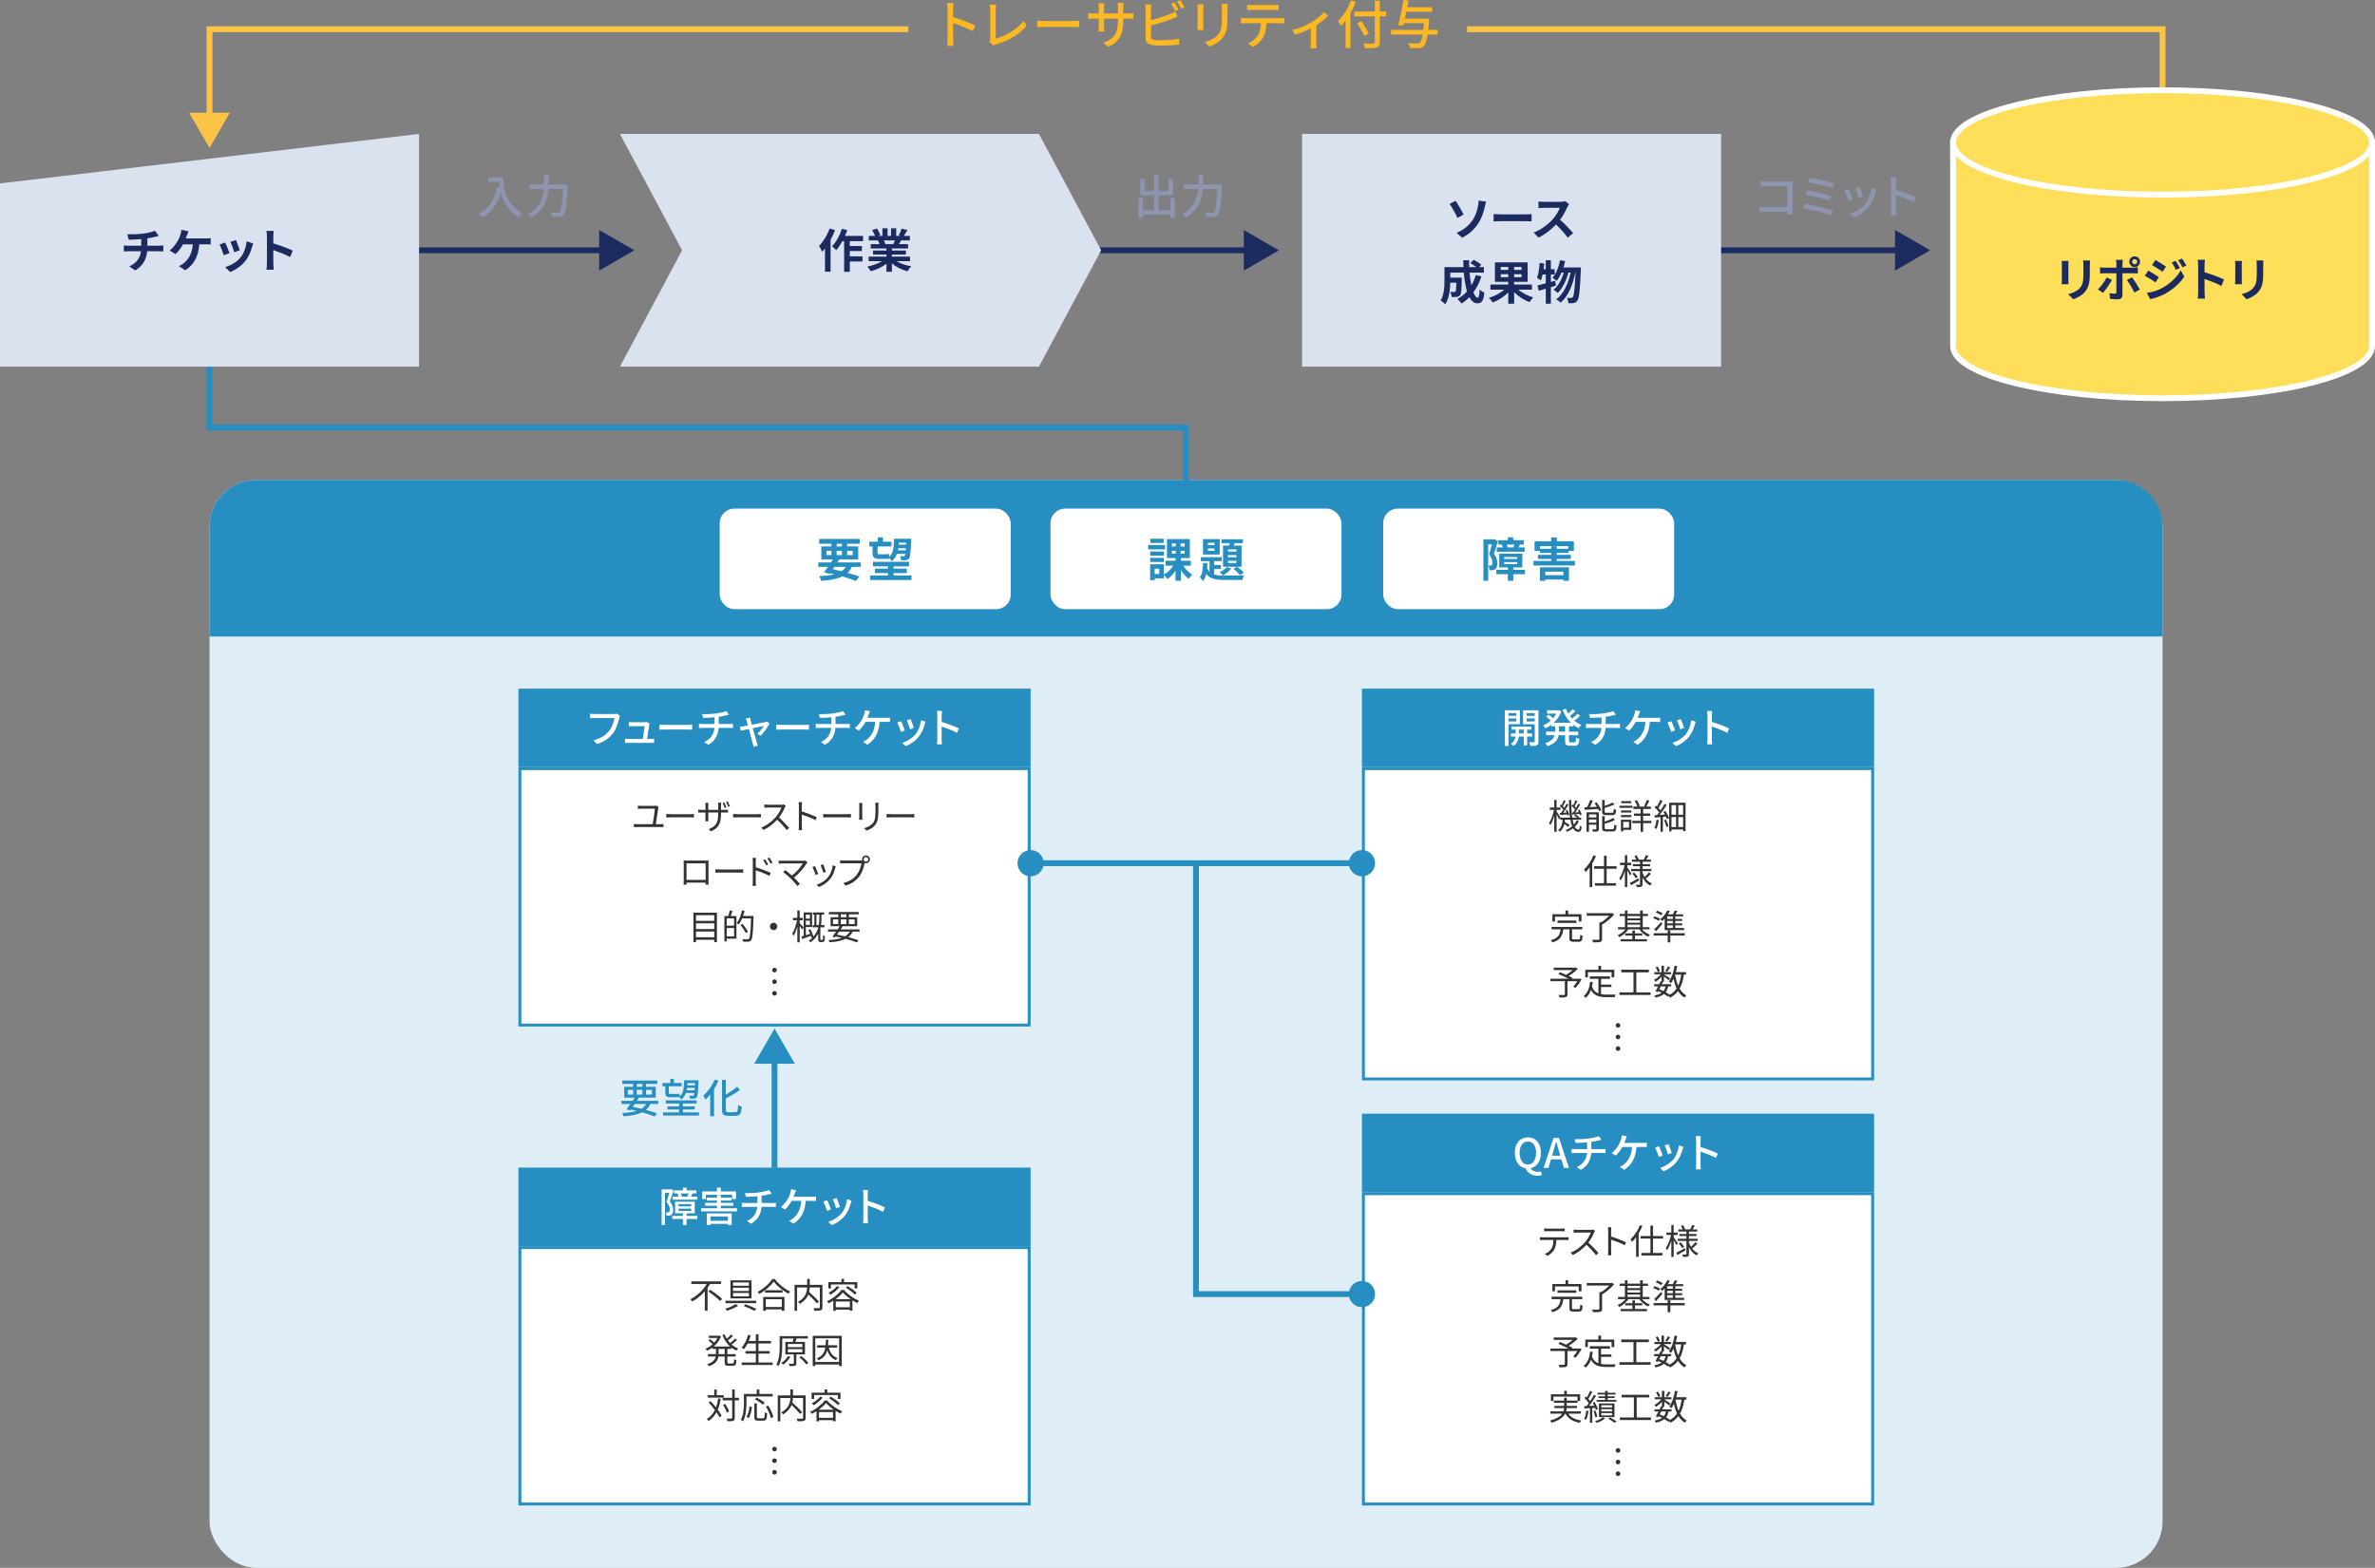 <?xml version="1.0" encoding="UTF-8"?><svg xmlns="http://www.w3.org/2000/svg" width="816.16" height="538.946" viewBox="0 0 816.16 538.946"><rect x="0" y="0" width="816.16" height="538.946" fill="#808080" stroke="none"/><defs><style>.c{fill:#fff;}.d,.e{fill:#ffdf59;}.f{fill:#278ec1;}.g{stroke:#fdc345;}.g,.h,.e,.i,.j{stroke-miterlimit:10;stroke-width:2px;}.g,.h,.i,.j{fill:none;}.k{fill:#8d95af;}.l{fill:#fdb720;}.m{fill:#333;}.h,.e{stroke:#fff;}.n{fill:#fdc345;}.i{stroke:#1b2b60;}.o{fill:#dae1ef;}.p{fill:#dfeef6;}.j{stroke:#278ec1;}.q{fill:#1b2b60;}</style></defs><g id="a"><rect class="p" x="72" y="164.994" width="671.16" height="373.952" rx="16" ry="16"/><path class="f" d="M88,164.994H727.16c8.831,0,16,7.169,16,16v37.807H72v-37.807c0-8.831,7.169-16,16-16Z"/></g><g id="b"><polyline class="j" points="72 121.074 72 146.96 407.58 146.96 407.58 170.291"/><g><path class="d" d="M671.16,48.96V118.948c0,9.913,32.235,17.948,72,17.948s72-8.036,72-17.948V48.96h-144Z"/><path class="h" d="M671.16,48.96V118.948c0,9.913,32.235,17.948,72,17.948s72-8.036,72-17.948V48.96h-144Z"/></g><rect class="c" x="247.323" y="174.843" width="100" height="34.555" rx="5" ry="5"/><rect class="c" x="475.323" y="174.843" width="100" height="34.555" rx="5" ry="5"/><rect class="c" x="360.99" y="174.843" width="100" height="34.555" rx="5" ry="5"/><g><path class="f" d="M292.761,194.866c-.4,.816-.896,1.489-1.489,2.049,1.553,.433,2.945,.864,4.034,1.249l-1.169,1.553c-1.216-.497-2.833-1.057-4.642-1.585-1.793,.88-4.161,1.297-7.267,1.536-.128-.544-.433-1.216-.721-1.632,2.113-.08,3.842-.272,5.267-.641-.513-.128-1.024-.256-1.553-.368l-.176,.24-1.841-.576c.399-.513,.864-1.137,1.344-1.825h-3.329v-1.536h4.354c.225-.353,.433-.688,.641-1.024h-3.97v-4.482h3.474v-.912h-4.21v-1.648h13.941v1.648h-4.337v.912h3.825v4.482h-6.547c-.191,.336-.416,.672-.64,1.024h8.083v1.536h-3.073Zm-8.724-4.05h1.681v-1.488h-1.681v1.488Zm2.161,4.834c.992,.208,2.001,.448,2.977,.705,.593-.4,1.089-.896,1.473-1.489h-3.905l-.544,.784Zm1.312-7.827h1.809v-.912h-1.809v.912Zm1.809,2.993v-1.488h-1.809v1.488h1.809Zm1.793-1.488v1.488h1.92v-1.488h-1.92Z"/><path class="f" d="M299.843,187.823h-1.121v-1.601h2.945v-1.504h1.761v1.504h2.913v1.601h-4.754v2.081c0,.448,.097,.624,.496,.624h2.098c.399,0,1.008-.031,1.296-.111,.032,.288,.064,.672,.112,1.024,1.473-1.297,1.568-3.378,1.633-6.243h5.906s0,.48-.016,.673c-.145,4.065-.305,5.57-.688,6.082-.305,.4-.641,.528-1.072,.593-.385,.063-1.009,.063-1.665,.048-.016-.416-.192-1.057-.416-1.44,.512,.048,.944,.063,1.185,.063,.191,0,.336-.048,.448-.192,.08-.096,.144-.288,.191-.624h-2.865c-.368,1.009-.928,1.841-1.809,2.481-.144-.288-.479-.721-.784-1.024l.017,.128c-.305,.112-.896,.128-1.425,.128h-2.161c-1.761,0-2.225-.576-2.225-2.241v-2.049Zm13.397,9.988v1.568h-14.23v-1.568h6.131v-.816h-4.481v-1.521h4.481v-.8h-5.138v-1.553h12.373v1.553h-5.314v.8h4.546v1.521h-4.546v.816h6.179Zm-2.001-8.644c.016-.224,.032-.464,.048-.72h-2.593c-.032,.239-.064,.479-.112,.72h2.657Zm-2.369-2.625c-.016,.24-.032,.464-.048,.688h2.513l.032-.688h-2.497Z"/></g><g><path class="k" d="M172.976,60.972c0,2.897,.368,8.836,6.467,12.437-.336,.257-.944,.896-1.2,1.265-3.634-2.192-5.347-5.458-6.131-8.403-1.185,3.857-3.186,6.659-6.146,8.436-.288-.304-.977-.929-1.377-1.2,3.441-1.777,5.379-4.931,6.307-9.268l.816,.144c-.111-.672-.176-1.328-.208-1.904h-3.81v-1.505h5.282Z"/><path class="k" d="M195.096,63.437s-.016,.528-.031,.736c-.353,6.482-.657,8.852-1.361,9.668-.432,.512-.848,.672-1.473,.736-.576,.064-1.601,.048-2.545,0-.032-.433-.24-1.089-.528-1.537,1.057,.097,2.033,.097,2.434,.097,.352,0,.544-.048,.736-.24,.544-.513,.88-2.705,1.152-7.939h-5.01c-.24,3.298-1.329,7.171-5.875,9.86-.24-.368-.8-.929-1.152-1.2,4.162-2.386,5.202-5.778,5.442-8.66h-4.962v-1.521h5.042v-3.361h1.568v3.361h6.562Z"/></g><g><path class="k" d="M403.745,68.095v6.61h-1.537v-.944h-9.46v.977h-1.504v-6.643h1.504v4.209h3.858v-5.17h-4.754v-5.586h1.488v4.146h3.266v-5.538h1.521v5.538h3.425v-4.161h1.569v5.602h-4.994v5.17h4.081v-4.209h1.537Z"/><path class="k" d="M419.972,63.437s-.016,.528-.031,.736c-.353,6.482-.656,8.852-1.361,9.668-.432,.512-.848,.672-1.473,.736-.576,.064-1.601,.048-2.545,0-.032-.433-.24-1.089-.528-1.537,1.057,.097,2.033,.097,2.434,.097,.352,0,.544-.048,.736-.24,.544-.513,.88-2.705,1.152-7.939h-5.01c-.24,3.298-1.329,7.171-5.875,9.86-.24-.368-.8-.929-1.152-1.2,4.162-2.386,5.202-5.778,5.442-8.66h-4.962v-1.521h5.042v-3.361h1.568v3.361h6.562Z"/></g><g><path class="l" d="M334.338,10.731c-1.909-1.026-4.826-2.161-6.807-2.809v5.563c0,.558,.055,1.656,.145,2.305h-2.215c.09-.631,.145-1.603,.145-2.305V3.079c0-.576-.055-1.404-.162-2.017h2.214c-.054,.594-.126,1.387-.126,2.017v2.809c2.377,.721,5.816,1.999,7.616,2.881l-.81,1.963Z"/><path class="l" d="M340.085,14.513c.18-.36,.198-.631,.198-1.009V3.439c0-.576-.072-1.405-.162-1.819h2.232c-.09,.559-.162,1.207-.162,1.801V13.271c3.241-.865,7.328-3.205,9.597-6.051l1.026,1.585c-2.395,2.935-6.122,5.113-10.497,6.464-.216,.054-.558,.162-.9,.378l-1.332-1.134Z"/><path class="l" d="M356.401,7.112c.576,.054,1.692,.107,2.665,.107h9.776c.883,0,1.585-.071,2.017-.107v2.215c-.396-.019-1.206-.072-1.998-.072h-9.795c-1.009,0-2.071,.036-2.665,.072v-2.215Z"/><path class="l" d="M387.696,4.646c.864,0,1.44-.036,1.801-.108v1.909c-.288-.036-.937-.055-1.782-.055h-1.711v.612c0,4.646-1.044,7.221-5.258,9.111l-1.53-1.44c3.367-1.243,4.952-2.791,4.952-7.562v-.721h-4.754v2.701c0,.738,.054,1.494,.072,1.746h-1.98c.018-.252,.09-1.008,.09-1.746v-2.701h-1.765c-.847,0-1.584,.036-1.872,.055v-1.927c.233,.036,1.044,.126,1.872,.126h1.765V2.575c0-.631-.072-1.207-.09-1.44h2.017c-.036,.233-.108,.773-.108,1.44v2.07h4.754V2.557c0-.72-.055-1.314-.091-1.566h2.035c-.036,.271-.108,.847-.108,1.566v2.089h1.692Z"/><path class="l" d="M395.534,12.46c0,.864,.378,1.08,1.224,1.26,.541,.091,1.387,.127,2.251,.127,1.891,0,4.718-.198,6.194-.595v2.07c-1.621,.234-4.321,.36-6.303,.36-1.116,0-2.196-.054-2.952-.18-1.459-.271-2.287-.99-2.287-2.503V3.133c0-.414-.036-1.152-.126-1.62h2.106c-.071,.468-.107,1.116-.107,1.62v3.781c2.124-.522,4.825-1.368,6.571-2.106,.595-.234,1.152-.504,1.747-.883l.792,1.819c-.594,.233-1.314,.558-1.891,.756-1.927,.774-4.951,1.692-7.22,2.287v3.673Zm8.336-8.661c-.378-.72-.954-1.8-1.44-2.484l1.152-.486c.45,.648,1.099,1.765,1.459,2.467l-1.171,.504Zm1.765-3.727c.469,.666,1.152,1.801,1.477,2.448l-1.17,.505c-.379-.774-.955-1.801-1.459-2.467l1.152-.486Z"/><path class="l" d="M413.578,1.494c-.036,.379-.072,.829-.072,1.333v6.031c0,.469,.036,1.099,.072,1.459h-2.107c.019-.307,.091-.937,.091-1.459V2.827c0-.324-.036-.954-.072-1.333h2.089Zm8.318-.144c-.036,.468-.072,1.008-.072,1.656v3.205c0,4.123-.648,5.653-1.98,7.166-1.171,1.368-2.989,2.179-4.304,2.629l-1.494-1.566c1.711-.433,3.259-1.116,4.357-2.358,1.261-1.423,1.494-2.827,1.494-5.979V3.007c0-.648-.054-1.188-.107-1.656h2.106Z"/><path class="l" d="M439.866,6.266c.378,0,1.062-.036,1.513-.09v1.854c-.415-.036-1.045-.054-1.513-.054h-4.628c-.071,1.908-.432,3.493-1.116,4.808-.648,1.206-2.017,2.557-3.583,3.349l-1.656-1.225c1.332-.54,2.61-1.566,3.331-2.683,.774-1.206,1.008-2.629,1.08-4.249h-5.203c-.54,0-1.135,.018-1.639,.054v-1.854c.504,.054,1.08,.09,1.639,.09h11.775Zm-9.525-2.862c-.594,0-1.26,.018-1.765,.054V1.603c.541,.072,1.171,.126,1.765,.126h7.257c.558,0,1.224-.036,1.8-.126v1.854c-.576-.036-1.242-.054-1.8-.054h-7.257Z"/><path class="l" d="M456.433,5.42c-.847,.937-2.449,2.215-4.069,3.259v6.212c0,.576,.018,1.422,.09,1.729h-2.089c.036-.307,.09-1.152,.09-1.729v-5.113c-1.548,.792-3.654,1.674-5.419,2.143l-.954-1.657c2.305-.485,4.825-1.584,6.302-2.448,1.8-1.044,3.727-2.557,4.627-3.709l1.423,1.314Z"/><path class="l" d="M465.911,.666c-.504,1.278-1.116,2.593-1.818,3.8v12.063h-1.692V7.076c-.505,.685-1.045,1.314-1.585,1.854-.18-.396-.685-1.296-1.008-1.711,1.782-1.71,3.457-4.356,4.447-7.075l1.656,.521Zm10.407,4.97h-2.143V14.423c0,1.17-.307,1.638-1.062,1.89-.756,.271-2.017,.307-3.979,.288-.09-.468-.396-1.224-.647-1.674,1.458,.072,2.952,.054,3.385,.036,.414-.019,.576-.145,.576-.54V5.636h-7.04v-1.675h7.04V.234h1.729V3.961h2.143v1.675Zm-7.454,6.734c-.486-1.117-1.603-3.007-2.467-4.412l1.458-.684c.864,1.351,2.035,3.169,2.575,4.249l-1.566,.847Z"/><path class="l" d="M494.052,11.884h-3.457c-.342,2.232-.721,3.367-1.261,3.907-.486,.521-.972,.666-1.729,.738-.648,.054-1.891,.036-3.114-.055-.036-.468-.271-1.188-.612-1.656,1.314,.126,2.574,.126,3.097,.126,.414,0,.666-.018,.918-.234,.378-.323,.702-1.188,.973-2.826h-10.839v-1.621h11.091c.072-.684,.162-1.44,.234-2.305h-6.914l-.217,.864-1.746-.161c.612-2.197,1.387-5.906,1.818-8.661l1.747,.18c-.126,.721-.271,1.495-.433,2.27h8.534v1.603h-8.84c-.181,.81-.343,1.602-.505,2.358h8.391s-.036,.522-.071,.774c-.108,1.17-.198,2.179-.307,3.078h3.241v1.621Z"/></g><g><path class="k" d="M614.228,73.713c0-.225,.017-.528,.017-.864h-7.587c-.656,0-1.457,.032-1.921,.063v-1.809c.464,.032,1.168,.08,1.856,.08h7.667v-7.139h-7.475c-.624,0-1.44,.032-1.857,.048v-1.761c.561,.048,1.329,.096,1.857,.096h7.955c.432,0,.992-.016,1.28-.031-.016,.352-.032,.928-.032,1.345v8.274c0,.561,.032,1.345,.064,1.697h-1.825Z"/><path class="k" d="M629.905,72.448l-.704,1.568c-2.129-.912-7.026-2.001-9.604-2.385l.64-1.568c2.705,.416,7.476,1.536,9.668,2.385Zm-.624-5.074l-.624,1.553c-1.856-.704-5.843-1.616-8.163-1.969l.592-1.521c2.225,.368,6.194,1.217,8.195,1.937Zm1.072-4.321l-.656,1.568c-1.904-.704-6.242-1.665-8.483-1.953l.593-1.488c2.097,.256,6.53,1.169,8.547,1.873Z"/><path class="k" d="M636.747,68.591l-1.521,.561c-.271-.849-1.104-3.025-1.456-3.65l1.505-.544c.368,.736,1.168,2.77,1.473,3.634Zm8.099-3.441c-.144,.4-.24,.688-.304,.96-.433,1.697-1.121,3.394-2.241,4.818-1.473,1.889-3.457,3.169-5.266,3.873l-1.329-1.36c1.809-.512,3.922-1.729,5.25-3.377,1.104-1.377,1.905-3.458,2.129-5.475l1.761,.561Zm-4.562,2.449l-1.505,.544c-.192-.752-.912-2.753-1.28-3.521l1.505-.496c.288,.672,1.072,2.769,1.28,3.474Z"/><path class="k" d="M657.618,69.551c-1.696-.912-4.29-1.921-6.05-2.497v4.946c0,.496,.048,1.473,.128,2.049h-1.969c.08-.561,.128-1.425,.128-2.049v-9.252c0-.512-.048-1.248-.145-1.792h1.969c-.048,.527-.111,1.232-.111,1.792v2.497c2.112,.641,5.17,1.777,6.771,2.562l-.721,1.744Z"/></g><g><path class="f" d="M223.502,379.481c-.393,.826-.91,1.498-1.555,2.045,1.471,.392,2.801,.812,3.81,1.19l-.771,1.064c-1.135-.462-2.633-.967-4.328-1.429-1.568,.784-3.656,1.177-6.388,1.387-.084-.378-.28-.854-.49-1.135,2.046-.098,3.698-.308,5.015-.729-.658-.168-1.33-.308-2.017-.462l-.225,.309-1.246-.406c.392-.505,.868-1.149,1.345-1.835h-3.096v-1.064h3.824c.252-.379,.504-.757,.714-1.107h-3.571v-3.726h3.053v-1.009h-3.726v-1.148h12.005v1.148h-3.853v1.009h3.334v3.726h-5.995l.21,.057c-.21,.336-.435,.687-.673,1.051h7.326v1.064h-2.703Zm-7.761-3.222h1.835v-1.625h-1.835v1.625Zm2.424,3.222c-.238,.336-.477,.672-.7,.994,.994,.196,2.003,.42,2.97,.658,.686-.434,1.204-.967,1.61-1.652h-3.88Zm.658-5.897h1.947v-1.009h-1.947v1.009Zm1.947,2.676v-1.625h-1.947v1.625h1.947Zm1.232-1.625v1.625h2.045v-1.625h-2.045Z"/><path class="f" d="M228.629,373.387h-1.009v-1.106h2.731v-1.387h1.233v1.387h2.675v1.106h-4.426v2.115c0,.42,.084,.546,.448,.546h2.143c.322,0,.827-.027,1.093-.069,.028,.238,.057,.602,.099,.882,1.288-1.134,1.429-3.025,1.484-5.519h4.931v.504c-.14,3.614-.267,4.903-.603,5.352-.238,.279-.504,.392-.882,.434-.309,.042-.854,.042-1.43,.015-.027-.295-.14-.743-.308-.995,.504,.042,.967,.042,1.162,.042,.196,0,.309-.014,.421-.168,.084-.112,.154-.364,.21-.841h-2.886c-.308,.925-.812,1.695-1.61,2.27-.141-.252-.421-.616-.687-.826-.267,.028-.616,.042-.967,.042h-2.171c-1.317,0-1.653-.448-1.653-1.695v-2.087Zm11.57,8.979v1.093h-12.326v-1.093h5.49v-.994h-3.992v-1.064h3.992v-.98h-4.58v-1.079h10.618v1.079h-4.735v.98h4.062v1.064h-4.062v.994h5.533Zm-1.499-7.578c.015-.237,.028-.518,.057-.826h-2.647c-.042,.28-.084,.561-.141,.826h2.731Zm-2.451-2.493c-.014,.28-.028,.547-.042,.812h2.592l.027-.812h-2.577Z"/><path class="f" d="M246.882,371.51c-.42,.98-.924,1.947-1.513,2.872v9.328h-1.303v-7.493c-.518,.658-1.078,1.26-1.625,1.765-.14-.336-.546-1.037-.784-1.358,1.555-1.303,3.054-3.391,3.95-5.533l1.274,.42Zm5.855,10.813c.729,0,.826-.49,.938-2.493,.322,.238,.854,.477,1.219,.561-.168,2.325-.546,3.151-2.073,3.151h-2.647c-1.583,0-2.045-.476-2.045-2.171v-10.155h1.303v5.015c1.457-.812,2.928-1.821,3.895-2.703l.938,1.134c-1.331,1.022-3.152,2.031-4.833,2.9v3.823c0,.799,.14,.938,.868,.938h2.438Z"/></g><g><path class="f" d="M514.76,186.031c-.416,1.36-.944,3.104-1.393,4.354,.96,1.216,1.168,2.289,1.168,3.217,0,1.024-.208,1.697-.704,2.049-.256,.177-.561,.272-.929,.337-.271,.031-.64,.048-1.024,.031-.016-.448-.159-1.168-.416-1.616,.288,.016,.513,.016,.704,.016,.177-.016,.32-.048,.448-.144,.177-.128,.24-.448,.24-.896,0-.736-.208-1.729-1.104-2.801,.32-1.009,.656-2.401,.913-3.49h-1.249v12.565h-1.648v-14.262h3.474l.271-.08,1.249,.721Zm9.268,11.349h-4.002v2.272h-1.841v-2.272h-3.97v-1.505h3.97v-.816h-2.977v-4.738h7.923v4.738h-3.105v.816h4.002v1.505Zm-7.619-9.204c-.08-.32-.192-.688-.336-.992h-1.185v-1.489h3.297v-.992h1.841v.992h3.618v1.489h-1.329c-.192,.384-.368,.72-.528,.992h2.161v1.488h-9.604v-1.488h2.064Zm.496,3.97h4.466v-.673h-4.466v.673Zm0,1.761h4.466v-.673h-4.466v.673Zm3.121-5.73c.128-.288,.288-.656,.416-.992h-2.641c.145,.352,.256,.72,.304,.992h1.921Z"/><path class="f" d="M541.224,192.834v1.536h-14.246v-1.536h6.083v-.705h-4.546v-1.408h4.546v-.656h-3.874v-.721h-1.841v-3.281h5.698v-1.36h1.953v1.36h5.858v3.281h-1.809v.721h-4.082v.656h4.834v1.408h-4.834v.705h6.259Zm-12.053,2.177h10.004v4.626h-1.937v-.433h-6.227v.448h-1.841v-4.642Zm3.89-6.387v-.832h1.904v.832h3.938v-.896h-9.699v.896h3.857Zm-2.049,7.875v1.217h6.227v-1.217h-6.227Z"/></g><g><path class="f" d="M400.36,188.848h-5.794v-1.504h5.794v1.504Zm6.227,5.587c.801,1.216,2.017,2.417,3.138,3.104-.416,.32-.992,.993-1.28,1.441-.913-.705-1.857-1.81-2.625-2.993v3.649h-1.857v-3.49c-.784,1.185-1.761,2.226-2.801,2.897-.272-.416-.801-1.04-1.2-1.393v1.152h-3.153v.625h-1.569v-5.459h4.723v3.554c1.232-.672,2.433-1.841,3.217-3.089h-2.625v-1.681h3.409v-.929h-2.945v-6.515h7.859v6.515h-3.057v.929h3.409v1.681h-2.642Zm-6.643-3.41h-4.658v-1.456h4.658v1.456Zm-4.658,.736h4.658v1.425h-4.658v-1.425Zm4.61-5.122h-4.562v-1.44h4.562v1.44Zm-1.521,8.836h-1.568v1.841h1.568v-1.841Zm4.338-7.635h1.345v-1.041h-1.345v1.041Zm0,2.48h1.345v-1.024h-1.345v1.024Zm4.401-3.521h-1.408v1.041h1.408v-1.041Zm0,2.497h-1.408v1.024h1.408v-1.024Z"/><path class="f" d="M417.24,197.476c.961,.288,2.129,.352,3.554,.352,1.089,0,5.458,0,6.771-.063-.256,.368-.512,1.104-.608,1.568h-6.162c-3.009,0-4.994-.304-6.274-2.049-.225,.961-.576,1.809-1.12,2.465-.24-.399-.721-1.008-1.104-1.296,.896-1.104,1.056-2.993,1.104-4.914h1.521c-.017,.592-.049,1.168-.097,1.744,.225,.513,.496,.929,.816,1.265v-3.649h-2.961v-1.376h7.171v1.376h-2.609v1.312h2.306v1.377h-2.306v1.889Zm1.905-6.867h-5.746v-5.282h5.746v5.282Zm-1.761-4.018h-2.289v.753h2.289v-.753Zm0,1.953h-2.289v.784h2.289v-.784Zm5.746,6.898c-.688,.896-1.809,1.809-2.801,2.337-.272-.304-.881-.848-1.217-1.104,.944-.432,1.904-1.056,2.465-1.729l1.553,.496Zm-.8-7.875c.096-.272,.176-.576,.271-.864h-2.817v-1.328h7.331v1.328h-2.801l-.384,.864h2.721v7.267h-6.37v-7.267h2.049Zm2.561,1.28h-2.913v.736h2.913v-.736Zm0,1.969h-2.913v.736h2.913v-.736Zm0,1.953h-2.913v.769h2.913v-.769Zm.24,2.081c.849,.56,1.841,1.408,2.337,2.017l-1.36,.801c-.496-.625-1.489-1.569-2.289-2.129l1.312-.688Z"/></g><rect class="f" x="178.164" y="236.711" width="176" height="27"/><g><rect class="c" x="178.664" y="264.211" width="175" height="88.144"/><path class="f" d="M353.164,264.711v87.144H179.164v-87.144h174m1-1H178.164v89.144h176v-89.144h0Z"/></g><g><path class="c" d="M213.048,246.035c-.112,.225-.182,.532-.252,.812-.308,1.429-.953,3.656-2.087,5.142-1.274,1.652-3.025,2.997-5.575,3.796l-1.191-1.317c2.731-.672,4.314-1.862,5.463-3.333,.967-1.219,1.569-3.012,1.751-4.301h-6.877c-.603,0-1.163,.028-1.513,.056v-1.568c.392,.056,1.05,.112,1.513,.112h6.793c.238,0,.588-.015,.896-.099l1.079,.7Z"/><path class="c" d="M223.571,254.006c.322,0,.896-.028,1.219-.056v1.429c-.266-.015-.854-.028-1.19-.028h-7.55c-.462,0-.785,.014-1.261,.028v-1.443c.364,.042,.812,.07,1.261,.07h4.846c.196-1.19,.561-3.6,.603-4.385h-4.16c-.42,0-.869,.028-1.247,.042v-1.456c.35,.042,.882,.069,1.232,.069h3.978c.252,0,.701-.042,.84-.111l1.064,.518c-.042,.154-.084,.364-.111,.505-.112,.896-.505,3.516-.7,4.818h1.176Z"/><path class="c" d="M226.628,249.104c.448,.042,1.316,.084,2.073,.084h7.605c.687,0,1.232-.057,1.569-.084v1.723c-.309-.014-.938-.056-1.555-.056h-7.62c-.785,0-1.611,.027-2.073,.056v-1.723Z"/><path class="c" d="M250.722,248.879c.294,0,.868-.028,1.177-.056v1.429c-.336-.028-.784-.042-1.148-.042h-3.782c-.183,2.479-1.205,4.412-3.586,5.812l-1.4-.952c2.171-1.022,3.319-2.549,3.529-4.86h-4.034c-.434,0-.925,.014-1.274,.042v-1.443c.336,.042,.826,.07,1.261,.07h4.09v-2.312c-1.387,.141-2.913,.183-3.936,.196l-.351-1.288c1.064,.042,3.222,0,4.749-.225,1.33-.182,2.871-.504,3.571-.812l.911,1.219c-.379,.099-.687,.168-.911,.225-.7,.182-1.652,.378-2.591,.518v2.479h3.726Z"/><path class="c" d="M260.239,252.269c.799-.714,1.821-1.961,2.256-2.731-.337,.07-2.046,.406-3.811,.771,.547,1.976,1.19,4.314,1.4,4.973,.07,.252,.238,.771,.337,1.037l-1.513,.378c-.042-.336-.112-.742-.225-1.106-.196-.687-.826-3.04-1.345-5.001-1.261,.252-2.367,.49-2.76,.574l-.336-1.345c.406-.027,.771-.084,1.219-.154,.196-.027,.784-.14,1.541-.279-.168-.659-.322-1.191-.406-1.485-.099-.35-.225-.645-.364-.896l1.499-.364c.042,.28,.126,.616,.21,.967l.42,1.526c1.892-.364,4.091-.784,4.595-.896,.196-.042,.448-.111,.603-.195l.896,.63c-.589,1.205-2.018,3.222-2.998,4.217l-1.219-.617Z"/><path class="c" d="M266.745,249.104c.448,.042,1.316,.084,2.073,.084h7.605c.687,0,1.232-.057,1.569-.084v1.723c-.309-.014-.938-.056-1.555-.056h-7.62c-.785,0-1.611,.027-2.073,.056v-1.723Z"/><path class="c" d="M290.838,248.879c.294,0,.868-.028,1.177-.056v1.429c-.336-.028-.784-.042-1.148-.042h-3.782c-.183,2.479-1.205,4.412-3.586,5.812l-1.4-.952c2.171-1.022,3.319-2.549,3.529-4.86h-4.034c-.435,0-.925,.014-1.274,.042v-1.443c.336,.042,.826,.07,1.261,.07h4.09v-2.312c-1.387,.141-2.913,.183-3.936,.196l-.351-1.288c1.064,.042,3.222,0,4.749-.225,1.33-.182,2.871-.504,3.571-.812l.911,1.219c-.379,.099-.687,.168-.911,.225-.7,.182-1.652,.378-2.591,.518v2.479h3.726Z"/><path class="c" d="M304.461,246.75c.35,0,.952-.014,1.373-.084v1.513c-.477-.028-1.051-.042-1.373-.042h-2.186c-.252,3.88-1.765,6.304-4.23,7.858l-1.484-1.009c.435-.182,.896-.448,1.219-.7,1.415-1.079,2.773-2.872,2.983-6.149h-3.319c-.574,1.036-1.471,2.283-2.298,2.983l-1.387-.84c.995-.743,1.961-2.102,2.466-2.956,.378-.687,.63-1.4,.798-1.947,.112-.364,.21-.826,.238-1.246l1.709,.336c-.14,.322-.294,.756-.406,1.051-.126,.35-.28,.784-.462,1.232h6.359Z"/><path class="c" d="M310.953,251.078l-1.331,.49c-.238-.742-.966-2.647-1.274-3.193l1.316-.477c.322,.645,1.022,2.424,1.289,3.18Zm7.088-3.012c-.126,.351-.21,.603-.267,.841-.378,1.484-.98,2.97-1.961,4.216-1.288,1.653-3.025,2.773-4.608,3.391l-1.162-1.191c1.583-.448,3.432-1.513,4.594-2.955,.967-1.205,1.667-3.025,1.863-4.791l1.541,.49Zm-3.992,2.144l-1.316,.477c-.168-.659-.799-2.41-1.121-3.082l1.316-.435c.253,.589,.938,2.424,1.121,3.04Z"/><path class="c" d="M328.883,251.919c-1.484-.799-3.754-1.681-5.295-2.186v4.328c0,.435,.042,1.289,.112,1.793h-1.723c.069-.49,.111-1.246,.111-1.793v-8.096c0-.448-.042-1.093-.126-1.569h1.724c-.042,.463-.099,1.079-.099,1.569v2.185c1.85,.561,4.524,1.555,5.926,2.241l-.631,1.527Z"/></g><g><path class="m" d="M226.99,283.309c.359,0,.695-.036,.995-.072v1.092c-.323-.036-.756-.048-.995-.048h-8.096c-.336,0-.684,.012-1.056,.048v-1.092c.36,.049,.72,.072,1.056,.072h5.409c.216-1.283,.72-4.497,.756-5.337h-4.726c-.443,0-.768,.023-1.139,.048v-1.067c.348,.048,.731,.072,1.127,.072h4.425c.24,0,.6-.048,.744-.097l.804,.372c-.049,.12-.084,.3-.097,.396-.132,1.128-.636,4.33-.839,5.613h1.631Z"/><path class="m" d="M228.945,279.818c.359,.024,.995,.061,1.667,.061h6.572c.6,0,1.031-.036,1.295-.061v1.176c-.239-.012-.743-.061-1.283-.061h-6.584c-.66,0-1.296,.024-1.667,.061v-1.176Z"/><path class="m" d="M249.082,278.379c.54,0,.936-.035,1.104-.071v1.02c-.132-.013-.563-.036-1.092-.036h-1.319v.42c0,3.189-.695,4.833-3.43,6.068l-.804-.768c2.183-.827,3.263-1.859,3.263-5.217v-.504h-3.406v1.942c0,.444,.036,.972,.048,1.08h-1.067c.012-.108,.06-.624,.06-1.08v-1.942h-1.295c-.527,0-1.067,.036-1.199,.036v-1.032c.107,.024,.695,.084,1.199,.084h1.295v-1.535c0-.396-.036-.768-.06-.875h1.067c-.012,.107-.048,.456-.048,.863v1.547h3.406v-1.499c0-.468-.036-.863-.048-.983h1.079c-.012,.12-.061,.516-.061,.983v1.499h1.308Zm-.06-.647c-.181-.516-.456-1.235-.684-1.69l.575-.181c.216,.433,.54,1.176,.695,1.667l-.587,.204Zm1.079-2.23c.228,.432,.552,1.163,.72,1.655l-.588,.191c-.191-.527-.468-1.223-.708-1.667l.576-.18Z"/><path class="m" d="M251.932,279.818c.359,.024,.995,.061,1.667,.061h6.572c.6,0,1.031-.036,1.295-.061v1.176c-.239-.012-.743-.061-1.283-.061h-6.584c-.66,0-1.296,.024-1.667,.061v-1.176Z"/><path class="m" d="M270.011,276.988c-.072,.096-.228,.359-.3,.527-.408,1.031-1.163,2.435-2.015,3.515,1.259,1.079,2.723,2.638,3.502,3.573l-.84,.732c-.804-1.056-2.075-2.471-3.298-3.562-1.283,1.379-2.902,2.698-4.678,3.502l-.768-.804c1.931-.755,3.706-2.183,4.941-3.562,.815-.924,1.691-2.351,1.991-3.334h-4.678c-.42,0-1.079,.048-1.211,.06v-1.092c.168,.024,.852,.084,1.211,.084h4.63c.396,0,.707-.048,.899-.107l.611,.468Z"/><path class="m" d="M280.246,281.93c-1.308-.708-3.383-1.512-4.714-1.932l.012,3.958c0,.384,.024,1.02,.072,1.415h-1.151c.048-.384,.072-.971,.072-1.415v-6.979c0-.336-.024-.876-.096-1.248h1.175c-.036,.372-.084,.888-.084,1.248v1.954c1.583,.48,3.85,1.344,5.121,1.979l-.407,1.02Z"/><path class="m" d="M282.891,279.818c.359,.024,.995,.061,1.667,.061h6.572c.6,0,1.031-.036,1.295-.061v1.176c-.239-.012-.743-.061-1.283-.061h-6.584c-.66,0-1.296,.024-1.667,.061v-1.176Z"/><path class="m" d="M296.344,276.005c-.024,.228-.036,.575-.036,.863v4.006c0,.3,.012,.695,.036,.911h-1.104c.012-.18,.048-.563,.048-.923v-3.994c0-.216-.023-.636-.048-.863h1.104Zm5.553-.084c-.023,.288-.048,.636-.048,1.031v1.943c0,2.878-.384,3.825-1.247,4.856-.779,.936-1.979,1.451-2.854,1.752l-.779-.828c1.104-.275,2.135-.756,2.878-1.595,.863-.996,1.008-1.967,1.008-4.234v-1.895c0-.396-.036-.743-.061-1.031h1.104Z"/><path class="m" d="M304.66,279.818c.359,.024,.995,.061,1.667,.061h6.572c.6,0,1.031-.036,1.295-.061v1.176c-.239-.012-.743-.061-1.283-.061h-6.584c-.66,0-1.296,.024-1.667,.061v-1.176Z"/><path class="m" d="M243.475,302.645c0,.384,.013,1.308,.024,1.439h-1.031c0-.084,.012-.36,.012-.684h-6.549c.013,.312,.013,.6,.024,.684h-1.031c.012-.145,.036-1.031,.036-1.451v-5.901c0-.275,0-.647-.024-.936,.468,.013,.792,.024,1.067,.024h6.44c.264,0,.695,0,1.056-.024-.024,.3-.024,.636-.024,.936v5.913Zm-7.544-5.877v5.697h6.561v-5.697h-6.561Z"/><path class="m" d="M245.848,298.818c.359,.024,.995,.061,1.667,.061h6.572c.6,0,1.031-.036,1.295-.061v1.176c-.239-.012-.743-.061-1.283-.061h-6.584c-.66,0-1.296,.024-1.667,.061v-1.176Z"/><path class="m" d="M259.709,298.099c1.584,.48,3.851,1.332,5.121,1.967l-.419,1.02c-1.296-.707-3.37-1.499-4.702-1.919v3.946c0,.384,.024,1.031,.072,1.415h-1.151c.048-.384,.072-.972,.072-1.415v-6.98c0-.336-.024-.875-.096-1.247h1.175c-.036,.372-.072,.888-.072,1.247v1.967Zm3.61-.6c-.3-.623-.672-1.283-1.067-1.822l.66-.3c.312,.443,.815,1.247,1.091,1.811l-.684,.312Zm1.499-.611c-.323-.624-.707-1.26-1.115-1.799l.66-.312c.312,.42,.839,1.224,1.127,1.775l-.672,.336Z"/><path class="m" d="M277.501,296.408c-.12,.132-.228,.264-.3,.371-.863,1.403-2.387,3.358-4.365,4.87,.72,.719,1.571,1.619,2.051,2.206l-.876,.696c-.443-.612-1.402-1.667-2.158-2.447-.72-.72-2.111-1.919-2.747-2.362l.78-.624c.443,.324,1.427,1.115,2.242,1.848,1.764-1.319,3.143-3.083,3.742-4.162h-7.052c-.468,0-.983,.048-1.224,.072v-1.08c.336,.048,.804,.097,1.224,.097h7.147c.336,0,.6-.036,.768-.097l.768,.612Z"/><path class="m" d="M281.177,300.414l-.911,.336c-.18-.624-.828-2.279-1.067-2.699l.888-.348c.239,.516,.863,2.087,1.091,2.711Zm6.033-2.639c-.084,.252-.132,.443-.181,.6-.323,1.319-.839,2.603-1.703,3.682-1.103,1.403-2.566,2.339-3.909,2.854l-.792-.815c1.392-.396,2.915-1.308,3.898-2.543,.852-1.043,1.475-2.566,1.654-4.102l1.032,.324Zm-3.395,1.919l-.888,.312c-.132-.54-.684-2.062-.936-2.603l.876-.3c.204,.479,.791,2.062,.947,2.591Z"/><path class="m" d="M295.911,295.796c.119,0,.251,0,.396-.012-.036-.12-.061-.252-.061-.384,0-.743,.601-1.355,1.344-1.355s1.343,.612,1.343,1.355c0,.744-.6,1.344-1.343,1.344-.156,0-.312-.024-.456-.072l-.023,.132c-.264,1.259-.84,3.19-1.787,4.426-1.104,1.403-2.531,2.519-4.726,3.202l-.815-.899c2.326-.576,3.67-1.596,4.678-2.879,.852-1.091,1.402-2.758,1.57-3.909h-6.141c-.468,0-.887,.023-1.187,.035v-1.055c.323,.035,.803,.071,1.199,.071h6.009Zm2.471-.396c0-.432-.36-.804-.792-.804-.443,0-.792,.372-.792,.804s.349,.792,.792,.792c.432,0,.792-.36,.792-.792Z"/><path class="m" d="M246.371,313.729v10.135h-.924v-.815h-6.272v.815h-.876v-10.135h8.072Zm-7.196,.864v1.942h6.272v-1.942h-6.272Zm0,2.794v1.967h6.272v-1.967h-6.272Zm6.272,4.785v-1.967h-6.272v1.967h6.272Z"/><path class="m" d="M251.715,313.129c-.204,.588-.42,1.248-.624,1.764h1.991v7.783h-3.335v.947h-.815v-8.73h1.344c.18-.576,.396-1.38,.479-1.943l.96,.18Zm.551,2.566h-2.519v2.507h2.519v-2.507Zm0,6.177v-2.878h-2.519v2.878h2.519Zm6.681-6.561c-.191,5.47-.348,7.316-.827,7.904-.264,.336-.54,.443-.947,.479-.42,.048-1.104,.024-1.775-.012-.024-.264-.132-.624-.3-.876,.779,.072,1.499,.072,1.774,.072,.24,0,.372-.024,.492-.18,.396-.42,.576-2.243,.731-7.017h-3.046c-.336,.804-.708,1.535-1.128,2.099-.155-.144-.539-.384-.731-.503,.804-1.056,1.451-2.711,1.835-4.354l.852,.204c-.144,.588-.312,1.164-.516,1.728h3.586v.455Zm-2.65,5.409c-.359-.72-1.163-1.906-1.823-2.771l.696-.407c.671,.852,1.499,2.003,1.883,2.71l-.756,.468Z"/><path class="m" d="M265.849,317.183c.707,0,1.271,.564,1.271,1.271,0,.708-.563,1.271-1.271,1.271-.708,0-1.271-.563-1.271-1.271,0-.707,.563-1.271,1.271-1.271Z"/><path class="m" d="M275.69,319.533c-.168-.287-.552-.803-.876-1.235v5.613h-.815v-5.457c-.359,1.26-.815,2.471-1.307,3.227-.097-.229-.312-.563-.456-.756,.684-1.056,1.355-2.962,1.667-4.605h-1.415v-.804h1.511v-2.542h.815v2.542h1.08v.804h-1.08v1.02c.312,.288,1.164,1.199,1.355,1.439l-.479,.755Zm6.776,3.562c.096,0,.191-.012,.24-.06,.048-.049,.096-.156,.119-.3,.013-.204,.036-.72,.024-1.308,.144,.132,.42,.264,.611,.336-.012,.588-.048,1.247-.096,1.463-.06,.252-.156,.396-.312,.492-.132,.084-.336,.119-.528,.119h-.527c-.228,0-.456-.035-.611-.18-.168-.155-.204-.336-.204-.863v-1.847c-.563,1.055-1.392,2.074-2.639,2.974-.12-.155-.408-.419-.588-.552,.516-.359,.96-.743,1.331-1.139l-.432,.18c-.048-.216-.12-.468-.204-.744-1.031,.396-2.074,.792-2.926,1.104l-.36-.791c.24-.072,.517-.156,.816-.252v-8.071h2.89v5.013h-2.146v2.818c.468-.155,.983-.323,1.487-.491-.192-.468-.396-.96-.612-1.38l.685-.239c.432,.815,.875,1.858,1.067,2.566,.875-1.02,1.379-2.111,1.667-3.179h-1.943v-.791h.576v-3.562h-.492v-.768h3.826v.768h-.888v1.164c0,.719-.024,1.535-.156,2.398h1.176v.791h-1.331c-.024,.097-.048,.192-.072,.288v3.778c0,.084,.024,.168,.072,.204,.036,.035,.107,.06,.203,.06h.276Zm-5.541-8.695v1.367h1.403v-1.367h-1.403Zm1.403,3.526v-1.451h-1.403v1.451h1.403Zm3.059,.048c.155-.863,.18-1.68,.18-2.398v-1.164h-1.008v3.562h.828Z"/><path class="m" d="M293.003,320.229c-.359,.779-.852,1.403-1.511,1.906,1.367,.36,2.59,.744,3.514,1.092l-.54,.72c-1.007-.408-2.351-.852-3.873-1.247-1.344,.684-3.167,1.043-5.529,1.211-.072-.252-.204-.575-.348-.768,1.906-.107,3.43-.323,4.605-.756-.696-.168-1.428-.323-2.159-.468l-.252,.324-.84-.288c.372-.468,.816-1.091,1.271-1.727h-2.794v-.744h3.31c.252-.384,.504-.755,.72-1.104h-3.154v-3.082h2.65v-1.007h-3.237v-.792h10.242v.792h-3.37v1.007h2.866v3.082h-5.35l.324,.084c-.204,.324-.432,.672-.672,1.02h6.501v.744h-2.375Zm-6.74-2.579h1.811v-1.619h-1.811v1.619Zm2.11,2.579c-.251,.359-.503,.72-.743,1.043,.947,.18,1.896,.384,2.795,.6,.695-.42,1.223-.959,1.595-1.643h-3.646Zm.552-4.93h1.932v-1.007h-1.932v1.007Zm1.932,2.351v-1.619h-1.932v1.619h1.932Zm.852-1.619v1.619h1.99v-1.619h-1.99Z"/><path class="m" d="M266.161,332.669c.443,0,.791,.348,.791,.791,0,.444-.348,.792-.791,.792-.444,0-.792-.348-.792-.792,0-.443,.348-.791,.792-.791Zm0,3.994c.443,0,.791,.348,.791,.791,0,.444-.348,.792-.791,.792-.444,0-.792-.348-.792-.792,0-.443,.348-.791,.792-.791Zm0,3.993c.443,0,.791,.348,.791,.792,0,.443-.348,.791-.791,.791-.444,0-.792-.348-.792-.791,0-.444,.348-.792,.792-.792Z"/></g><rect class="f" x="468.03" y="236.711" width="176" height="27"/><g><rect class="c" x="468.529" y="264.211" width="175" height="106.672"/><path class="f" d="M643.03,264.711v105.672h-174v-105.672h174m1-1h-176v107.672h176v-107.672h0Z"/></g><g><path class="c" d="M518.397,248.936v7.521h-1.288v-12.299h5.196v4.777h-3.908Zm0-3.811v.938h2.689v-.938h-2.689Zm2.689,2.857v-1.022h-2.689v1.022h2.689Zm3.712,5.211v3.012h-1.162v-3.012h-1.695c-.112,.938-.561,2.367-1.835,3.222-.182-.238-.574-.588-.84-.771,1.036-.63,1.429-1.681,1.54-2.451h-1.597v-1.078h1.639v-1.331h-1.387v-1.037h6.794v1.037h-1.457v1.331h1.737v1.078h-1.737Zm-1.162-1.078v-1.331h-1.667v1.331h1.667Zm5.057,2.745c0,.715-.141,1.093-.603,1.316-.448,.21-1.148,.252-2.199,.238-.042-.35-.224-.938-.42-1.289,.714,.015,1.429,.015,1.652,.015,.211-.015,.28-.084,.28-.294v-5.884h-4.02v-4.805h5.309v10.702Zm-4.062-9.735v.938h2.773v-.938h-2.773Zm2.773,2.886v-1.051h-2.773v1.051h2.773Z"/><path class="c" d="M539.185,249.663v1.85h3.166v1.204h-3.166v1.919c0,.477,.07,.547,.519,.547h1.358c.406,0,.477-.28,.532-1.667,.295,.21,.812,.435,1.163,.504-.112,1.808-.477,2.325-1.569,2.325h-1.708c-1.317,0-1.64-.378-1.64-1.709v-1.919h-2.227c-.267,1.485-1.149,2.886-3.797,3.797-.153-.295-.56-.799-.826-1.023,2.157-.714,2.983-1.723,3.278-2.773h-2.97v-1.204h3.123v-1.85h-1.358v-.504c-.63,.462-1.303,.868-1.989,1.177-.154-.294-.532-.757-.784-.98,.91-.378,1.807-.952,2.605-1.653-.393-.42-1.037-.952-1.541-1.345l.812-.687c.504,.337,1.135,.827,1.541,1.219,.435-.49,.812-1.036,1.12-1.597h-3.193v-1.135h3.824l.238-.042,.854,.406c-.547,1.569-1.485,2.872-2.605,3.908h5.869c-1.219-1.204-2.186-2.745-2.844-4.468l1.148-.337c.225,.574,.49,1.121,.812,1.653,.547-.477,1.135-1.051,1.499-1.499l.98,.687c-.603,.574-1.316,1.19-1.919,1.639,.238,.322,.504,.631,.771,.925,.645-.505,1.358-1.163,1.807-1.667l.967,.672c-.616,.589-1.387,1.205-2.045,1.682,.728,.616,1.54,1.12,2.423,1.471-.294,.252-.7,.771-.896,1.12-.672-.308-1.303-.687-1.877-1.148v.504h-1.457Zm-1.345,0h-2.129v1.85h2.129v-1.85Z"/><path class="c" d="M555.526,248.879c.294,0,.868-.028,1.177-.056v1.429c-.336-.028-.784-.042-1.148-.042h-3.782c-.183,2.479-1.205,4.412-3.586,5.812l-1.4-.952c2.171-1.022,3.319-2.549,3.529-4.86h-4.034c-.434,0-.925,.014-1.274,.042v-1.443c.336,.042,.826,.07,1.261,.07h4.09v-2.312c-1.387,.141-2.913,.183-3.936,.196l-.351-1.288c1.064,.042,3.222,0,4.749-.225,1.33-.182,2.871-.504,3.571-.812l.911,1.219c-.379,.099-.687,.168-.911,.225-.7,.182-1.652,.378-2.591,.518v2.479h3.726Z"/><path class="c" d="M569.149,246.75c.35,0,.952-.014,1.373-.084v1.513c-.477-.028-1.051-.042-1.373-.042h-2.186c-.252,3.88-1.765,6.304-4.23,7.858l-1.484-1.009c.435-.182,.896-.448,1.219-.7,1.415-1.079,2.773-2.872,2.983-6.149h-3.319c-.574,1.036-1.471,2.283-2.298,2.983l-1.387-.84c.995-.743,1.961-2.102,2.466-2.956,.378-.687,.63-1.4,.798-1.947,.112-.364,.211-.826,.238-1.246l1.709,.336c-.14,.322-.294,.756-.406,1.051-.126,.35-.28,.784-.462,1.232h6.359Z"/><path class="c" d="M575.64,251.078l-1.331,.49c-.237-.742-.966-2.647-1.274-3.193l1.316-.477c.322,.645,1.022,2.424,1.289,3.18Zm7.088-3.012c-.126,.351-.21,.603-.267,.841-.378,1.484-.98,2.97-1.961,4.216-1.288,1.653-3.025,2.773-4.608,3.391l-1.162-1.191c1.582-.448,3.432-1.513,4.594-2.955,.967-1.205,1.667-3.025,1.863-4.791l1.541,.49Zm-3.992,2.144l-1.316,.477c-.168-.659-.799-2.41-1.121-3.082l1.316-.435c.253,.589,.939,2.424,1.121,3.04Z"/><path class="c" d="M593.571,251.919c-1.484-.799-3.754-1.681-5.295-2.186v4.328c0,.435,.042,1.289,.112,1.793h-1.723c.069-.49,.111-1.246,.111-1.793v-8.096c0-.448-.042-1.093-.126-1.569h1.724c-.042,.463-.099,1.079-.099,1.569v2.185c1.85,.561,4.524,1.555,5.926,2.241l-.631,1.527Z"/></g><g><path class="m" d="M542.578,282.266c-.335,.719-.815,1.367-1.391,1.931,.336,.636,.731,.983,1.188,.983,.348,0,.479-.288,.539-1.367,.156,.168,.432,.323,.612,.396-.145,1.344-.408,1.739-1.199,1.739-.72,0-1.284-.443-1.739-1.235-.612,.479-1.319,.888-2.087,1.199-.108-.144-.324-.42-.479-.563,.852-.336,1.619-.779,2.242-1.319-.252-.624-.455-1.379-.611-2.243h-1.871c-.012,.24-.048,.468-.072,.696,.588,.359,1.283,.839,1.655,1.175l-.504,.612c-.287-.276-.791-.672-1.295-1.02-.252,1.079-.695,2.015-1.571,2.65-.12-.18-.348-.456-.54-.588,1.092-.756,1.416-2.099,1.535-3.526h-.852v-.671l-.371,.527c-.156-.384-.528-1.115-.852-1.715v5.984h-.804v-5.541c-.36,1.271-.828,2.495-1.319,3.263-.096-.216-.3-.552-.443-.744,.684-.995,1.354-2.891,1.679-4.51h-1.428v-.815h1.512v-2.59h.804v2.59h1.295v.815h-1.295v.54c.312,.432,1.127,1.739,1.307,2.075l-.048,.071h3.358c-.264-1.738-.372-3.825-.384-6.08h.804c-.024,2.339,.107,4.413,.359,6.08h1.632c-.288-.239-.672-.516-1.008-.695l.42-.432c.455,.24,.995,.588,1.271,.863l-.252,.264h.983v.72h-2.927c.12,.636,.264,1.188,.432,1.655,.396-.443,.72-.936,.947-1.463l.768,.288Zm-6.128-2.831c.252-.336,.527-.743,.804-1.163-.312-.384-.828-.876-1.271-1.224l.371-.491c.097,.071,.192,.144,.288,.216,.264-.516,.552-1.188,.72-1.68l.695,.276c-.312,.588-.671,1.295-.971,1.787,.203,.18,.384,.359,.516,.527,.287-.491,.552-.983,.743-1.403l.647,.312c-.516,.887-1.187,1.979-1.799,2.794l1.176-.072c-.096-.264-.204-.516-.324-.743l.552-.204c.312,.54,.588,1.271,.672,1.728l-.588,.252c-.024-.12-.048-.265-.096-.408-.863,.072-1.691,.156-2.423,.228l-.132-.707,.42-.024Zm4.102-.12c.228-.3,.479-.659,.72-1.055-.3-.384-.804-.864-1.26-1.212l.372-.491c.084,.071,.18,.132,.275,.216,.265-.516,.564-1.188,.732-1.68l.695,.276c-.3,.6-.684,1.295-.983,1.775,.191,.191,.384,.371,.527,.539,.288-.491,.552-.983,.744-1.403l.647,.312c-.504,.852-1.14,1.883-1.715,2.674l1.271-.084c-.107-.239-.228-.479-.348-.684l.552-.228c.324,.552,.66,1.271,.744,1.727l-.576,.276c-.023-.144-.071-.312-.144-.492-.899,.097-1.751,.156-2.507,.229l-.132-.672,.384-.024Z"/><path class="m" d="M548.7,275.812c.624,.828,1.308,1.932,1.56,2.663l-.756,.336c-.072-.204-.18-.444-.312-.708-1.68,.096-3.406,.18-4.63,.252l-.084-.84c.276-.012,.576-.023,.911-.036,.408-.755,.852-1.774,1.104-2.506l.899,.216c-.323,.731-.707,1.57-1.079,2.255l2.459-.108c-.252-.432-.528-.863-.804-1.235l.731-.288Zm.744,9.091c0,.444-.084,.696-.408,.84-.336,.132-.852,.145-1.607,.145-.048-.229-.168-.588-.287-.804,.563,.023,1.067,.012,1.235,0,.155,0,.191-.036,.191-.192v-1.415h-2.53v2.435h-.828v-6.692h4.234v5.685Zm-3.406-4.94v1.031h2.53v-1.031h-2.53Zm2.53,2.83v-1.104h-2.53v1.104h2.53Zm3.442-2.591c-1.14,0-1.439-.264-1.439-1.247v-3.958h.876v2.003c1.019-.336,2.086-.768,2.77-1.127l.601,.647c-.948,.443-2.22,.875-3.37,1.211v1.212c0,.384,.096,.455,.635,.455h1.907c.456,0,.54-.191,.588-1.379,.204,.144,.552,.288,.815,.348-.107,1.451-.384,1.835-1.331,1.835h-2.051Zm2.074,4.834c.504,0,.588-.24,.648-1.584,.203,.145,.552,.288,.803,.336-.119,1.607-.384,2.027-1.379,2.027h-2.123c-1.151,0-1.463-.264-1.463-1.247v-4.03h.876v1.896c1.091-.349,2.23-.816,2.914-1.26l.588,.672c-.924,.527-2.291,.983-3.502,1.331v1.392c0,.396,.107,.468,.671,.468h1.967Z"/><path class="m" d="M561.011,277.695h-4.521v-.731h4.521v.731Zm-.42,7.544h-2.782v.552h-.78v-4.018h3.562v3.466Zm-3.538-6.656h3.55v.708h-3.55v-.708Zm0,1.583h3.55v.72h-3.55v-.72Zm3.514-4.054h-3.454v-.72h3.454v.72Zm-2.758,6.393v2.015h2.003v-2.015h-2.003Zm9.679,.456h-2.831v2.962h-.863v-2.962h-2.878v-.815h2.878v-1.703h-2.278v-.804h2.278v-1.56h-2.507v-.827h1.38c-.156-.563-.504-1.355-.864-1.943l.72-.264c.396,.636,.804,1.476,.936,2.027l-.432,.18h2.411l-.432-.168c.3-.575,.719-1.487,.911-2.123l.875,.276c-.335,.684-.719,1.475-1.043,2.015h1.571v.827h-2.663v1.56h2.411v.804h-2.411v1.703h2.831v.815Z"/><path class="m" d="M572.315,278.775c.528,.768,1.056,1.787,1.26,2.458l-.72,.349c-.072-.252-.191-.564-.336-.888l-1.079,.096v5.121h-.804v-5.037l-1.979,.18-.132-.815c.287-.012,.6-.036,.935-.06,.24-.276,.48-.6,.72-.936-.348-.528-.995-1.235-1.57-1.728l.455-.588c.12,.097,.24,.204,.36,.312,.396-.672,.839-1.596,1.091-2.267l.804,.312c-.42,.815-.947,1.775-1.403,2.446,.288,.288,.54,.588,.731,.84,.516-.768,.996-1.571,1.344-2.23l.743,.359c-.671,1.092-1.583,2.423-2.41,3.418l1.858-.12c-.168-.323-.348-.647-.539-.936l.671-.287Zm-2.278,3.13c-.156,1.128-.443,2.279-.815,3.047-.144-.108-.504-.276-.695-.336,.384-.731,.6-1.799,.743-2.843l.768,.132Zm2.507-.18c.348,.731,.684,1.691,.815,2.314l-.72,.24c-.108-.624-.443-1.596-.779-2.327l.684-.228Zm6.68-5.793v9.751h-.827v-.552h-3.994v.647h-.803v-9.847h5.624Zm-4.821,.827v3.299h1.56v-3.299h-1.56Zm0,7.544h1.56v-3.43h-1.56v3.43Zm3.994-7.544h-1.643v3.299h1.643v-3.299Zm0,7.544v-3.43h-1.643v3.43h1.643Z"/><path class="m" d="M548.449,294.273c-.359,.875-.804,1.751-1.295,2.566v8.071h-.876v-6.765c-.443,.601-.911,1.151-1.403,1.607-.084-.216-.359-.659-.539-.863,1.295-1.176,2.53-3.011,3.262-4.882l.852,.265Zm3.658,4.354v4.953h3.227v.863h-7.244v-.863h3.118v-4.953h-3.406v-.864h3.406v-3.598h.899v3.598h3.43v.864h-3.43Z"/><path class="m" d="M560.149,300.93c-.168-.384-.588-1.128-.947-1.728v5.709h-.815v-5.601c-.396,1.307-.912,2.566-1.463,3.346-.097-.228-.312-.563-.456-.768,.743-.995,1.475-2.866,1.823-4.497h-1.584v-.828h1.68v-2.59h.815v2.59h1.367v.828h-1.367v.755c.336,.444,1.235,1.8,1.439,2.123l-.492,.66Zm3.154,1.727c-.959,.563-1.979,1.151-2.794,1.607l-.42-.744c.756-.384,1.883-.995,2.975-1.595l.239,.731Zm2.003-.959c.6,.899,1.403,1.606,2.375,2.003-.18,.168-.444,.491-.576,.72-1.127-.564-2.015-1.571-2.662-2.807v2.314c0,.479-.096,.72-.396,.863-.324,.145-.864,.156-1.607,.156-.036-.228-.132-.6-.252-.815,.527,.012,1.043,.012,1.199,0,.156,0,.192-.048,.192-.204v-4.485h-3.022v-.756h3.022v-.924h-2.423v-.695h2.423v-.852h-2.771v-.731h1.499c-.132-.372-.384-.852-.6-1.235l.695-.228c.288,.42,.6,1.007,.72,1.379l-.216,.084h2.087l-.108-.036c.24-.407,.54-1.056,.696-1.487l.875,.252c-.252,.444-.516,.912-.743,1.271h1.583v.731h-2.854v.852h2.591v.695h-2.591v.924h3.022v.756h-3.022v.479c.18,.563,.432,1.079,.72,1.56,.479-.432,1.115-1.116,1.475-1.607l.684,.479c-.491,.588-1.139,1.199-1.631,1.631l-.384-.287Zm-3.742-1.775c.468,.468,.996,1.115,1.235,1.547l-.647,.456c-.228-.443-.743-1.115-1.199-1.607l.611-.396Z"/><path class="m" d="M542.485,322.903c.443,0,.527-.216,.563-1.583,.204,.132,.576,.276,.815,.348-.096,1.632-.359,2.052-1.307,2.052h-1.848c-1.091,0-1.379-.276-1.379-1.224v-3.034h-2.099c-.276,2.171-.983,3.706-3.778,4.485-.096-.216-.336-.588-.527-.756,2.555-.636,3.142-1.919,3.357-3.729h-3.094v-.84h10.554v.84h-3.525v3.034c0,.336,.084,.407,.587,.407h1.68Zm-8.12-6.141h-.899v-2.506h4.51v-1.271h.924v1.271h4.558v2.506h-.924v-1.667h-8.168v1.667Zm.864,.492v-.827h6.464v.827h-6.464Z"/><path class="m" d="M554.694,314.353c-1.043,1.247-2.687,2.627-4.149,3.466v4.953c0,.6-.168,.876-.624,1.02-.455,.132-1.247,.132-2.471,.132-.036-.252-.216-.636-.359-.887,.983,.035,1.919,.035,2.183,.023s.348-.084,.348-.3v-5.721h.588c.995-.6,2.039-1.476,2.795-2.255h-7.725v-.875h8.527l.192-.061,.695,.504Z"/><path class="m" d="M564.295,319.462c.672,.791,1.69,1.487,2.698,1.847-.204,.168-.456,.479-.588,.684-1.163-.479-2.326-1.475-3.046-2.53h-3.754c-.756,1.115-1.967,2.146-3.131,2.687-.132-.216-.371-.516-.575-.684,.995-.396,2.027-1.151,2.711-2.003h-2.591v-.756h2.374v-3.826h-1.822v-.743h1.822v-1.151h.876v1.151h4.354v-1.151h.899v1.151h1.799v.743h-1.799v3.826h2.314v.756h-2.542Zm-2.447,3.382h4.138v.756h-9.043v-.756h4.019v-1.259h-2.447v-.732h2.447v-1.007h.887v1.007h2.507v.732h-2.507v1.259Zm-2.578-7.964v.804h4.354v-.804h-4.354Zm0,2.303h4.354v-.827h-4.354v.827Zm0,1.523h4.354v-.852h-4.354v.852Z"/><path class="m" d="M570.047,316.523c-.42-.288-1.283-.66-1.943-.888l.444-.624c.647,.192,1.511,.552,1.942,.804l-.443,.708Zm8.911,5.062h-4.966v2.351h-.899v-2.351h-4.833v-.804h4.833v-.983h.899v.983h4.966v.804Zm-10.507-2.147c.647-.575,1.571-1.547,2.351-2.458l.48,.6c-.684,.839-1.487,1.763-2.207,2.542l-.624-.684Zm2.459-4.797c-.432-.3-1.247-.731-1.907-.983l.444-.612c.659,.216,1.486,.612,1.931,.899l-.468,.696Zm1.151,1.151c-.264,.3-.54,.563-.815,.804-.145-.156-.492-.468-.696-.612,.972-.743,1.884-1.883,2.423-3.059l.852,.252c-.18,.372-.384,.756-.623,1.116h1.667c.239-.42,.468-.936,.623-1.308l.948,.18c-.216,.384-.456,.779-.672,1.128h2.65v.707h-2.723v.888h2.375v.672h-2.375v.852h2.398v.671h-2.398v.912h3.047v.72h-6.681v-3.922Zm2.794-.792h-1.942v.888h1.942v-.888Zm0,1.56h-1.942v.852h1.942v-.852Zm0,1.522h-1.942v.912h1.942v-.912Z"/><path class="m" d="M543.518,336.698c-.636,1.044-1.415,2.184-2.146,2.915l-.72-.456c.443-.479,.972-1.175,1.403-1.871h-3.406v4.521c0,.552-.144,.804-.563,.936s-1.115,.145-2.159,.145c-.06-.252-.216-.612-.336-.864,.828,.036,1.632,.024,1.871,.013,.216-.013,.288-.061,.288-.24v-4.51h-4.941v-.852h6.213c-1.02-.516-2.387-1.14-3.454-1.595l.455-.66c.66,.265,1.439,.588,2.171,.912,.756-.432,1.632-1.056,2.279-1.644h-6.537v-.827h7.4l.204-.048,.647,.491c-.852,.852-2.039,1.764-3.118,2.435,.491,.216,.959,.444,1.295,.624l-.204,.312h2.471l.181-.071,.707,.335Z"/><path class="m" d="M550.199,341.736c.588,.107,1.247,.144,1.943,.144,.432,0,2.494,0,3.07-.012-.145,.216-.3,.636-.336,.899h-2.783c-2.482,0-4.27-.432-5.36-2.459-.42,1.104-1.008,1.991-1.787,2.675-.145-.156-.516-.468-.731-.6,1.331-1.031,1.979-2.734,2.242-4.882l.912,.084c-.072,.563-.168,1.092-.288,1.596,.456,1.259,1.224,1.942,2.207,2.314v-5.025h-2.975v-.84h6.944v.84h-3.059v1.991h3.55v.827h-3.55v2.447Zm-4.546-5.793h-.875v-2.591h4.497v-1.367h.924v1.367h4.533v2.591h-.911v-1.751h-8.168v1.751Z"/><path class="m" d="M567.224,341.124v.888h-10.698v-.888h4.822v-6.884h-4.198v-.912h9.475v.912h-4.306v6.884h4.905Z"/><path class="m" d="M578.678,335.008c-.3,1.942-.756,3.525-1.487,4.81,.6,1.031,1.355,1.847,2.314,2.351-.203,.168-.491,.516-.611,.755-.924-.539-1.655-1.307-2.243-2.267-.707,.936-1.606,1.703-2.782,2.303-.071-.155-.228-.42-.384-.623l-.275,.287c-.372-.3-.852-.623-1.403-.947-.695,.576-1.644,.972-2.927,1.247-.06-.239-.239-.563-.407-.731,1.104-.191,1.942-.491,2.555-.936-.384-.191-.78-.384-1.176-.552l-.191,.336-.768-.275c.264-.456,.587-1.067,.911-1.691h-1.355v-.743h1.728c.18-.36,.348-.708,.491-1.032l.312,.072v-1.655c-.6,.708-1.367,1.367-2.099,1.764-.107-.204-.323-.516-.491-.672,.852-.384,1.763-1.127,2.351-1.907h-2.219v-.731h2.458v-2.194h.828v2.194h2.435v.731h-2.435v.061c.516,.3,1.811,1.115,2.135,1.354l-.492,.636c-.312-.287-1.067-.863-1.643-1.295v1.787h-.516l.204,.048c-.133,.264-.265,.552-.408,.84h3.202v.743h-1.043c-.168,.804-.444,1.463-.852,2.003,.527,.288,1.007,.6,1.379,.876,1.02-.564,1.811-1.284,2.398-2.184-.455-.971-.804-2.087-1.079-3.31-.252,.563-.552,1.067-.876,1.499-.132-.168-.516-.468-.719-.611,1.007-1.26,1.631-3.263,1.954-5.373l.912,.132c-.12,.707-.276,1.403-.444,2.062h3.479v.84h-.72Zm-8.971-.899c-.108-.42-.42-1.08-.744-1.571l.672-.276c.336,.48,.659,1.116,.779,1.535l-.707,.312Zm1.007,4.965c-.168,.336-.348,.66-.504,.972,.48,.191,.96,.407,1.428,.636,.359-.432,.6-.96,.756-1.607h-1.68Zm3.25-6.536c-.348,.552-.755,1.151-1.067,1.547l-.6-.288c.288-.419,.696-1.115,.888-1.583l.779,.324Zm1.691,2.507c.228,1.379,.563,2.674,1.044,3.789,.516-1.067,.839-2.338,1.055-3.825h-2.087l-.012,.036Z"/><path class="m" d="M556.026,351.669c.443,0,.791,.348,.791,.791,0,.444-.348,.792-.791,.792-.444,0-.792-.348-.792-.792,0-.443,.348-.791,.792-.791Zm0,3.994c.443,0,.791,.348,.791,.791,0,.444-.348,.792-.791,.792-.444,0-.792-.348-.792-.792,0-.443,.348-.791,.792-.791Zm0,3.993c.443,0,.791,.348,.791,.792,0,.443-.348,.791-.791,.791-.444,0-.792-.348-.792-.791,0-.444,.348-.792,.792-.792Z"/></g><rect class="f" x="468.03" y="382.831" width="176" height="27"/><g><rect class="c" x="468.529" y="410.331" width="175" height="106.672"/><path class="f" d="M643.03,410.831v105.672h-174v-105.672h174m1-1h-176v107.672h176v-107.672h0Z"/></g><g><path class="c" d="M529.857,403.88c-.336,.154-.91,.267-1.583,.267-2.003,0-3.376-1.079-4.006-2.55-2.228-.378-3.712-2.339-3.712-5.323,0-3.319,1.835-5.309,4.482-5.309s4.496,1.989,4.496,5.309c0,2.9-1.415,4.833-3.53,5.281,.463,.868,1.415,1.261,2.451,1.261,.448,0,.812-.07,1.093-.154l.309,1.219Zm-4.818-3.558c1.709,0,2.829-1.555,2.829-4.049,0-2.423-1.12-3.894-2.829-3.894s-2.816,1.471-2.816,3.894c0,2.494,1.107,4.049,2.816,4.049Z"/><path class="c" d="M536.569,398.529h-3.586l-.882,2.941h-1.653l3.418-10.31h1.877l3.418,10.31h-1.723l-.869-2.941Zm-.392-1.274l-.406-1.388c-.351-1.12-.659-2.269-.98-3.432h-.057c-.294,1.177-.616,2.312-.952,3.432l-.421,1.388h2.816Z"/><path class="c" d="M550.579,394.999c.294,0,.868-.028,1.177-.056v1.429c-.336-.028-.784-.042-1.148-.042h-3.782c-.183,2.479-1.205,4.412-3.586,5.812l-1.4-.952c2.171-1.022,3.319-2.549,3.529-4.86h-4.034c-.434,0-.925,.014-1.274,.042v-1.443c.336,.042,.826,.07,1.261,.07h4.09v-2.312c-1.387,.141-2.913,.183-3.936,.196l-.351-1.288c1.064,.042,3.222,0,4.749-.225,1.33-.182,2.871-.504,3.571-.812l.911,1.219c-.379,.099-.687,.168-.911,.225-.7,.182-1.652,.378-2.591,.518v2.479h3.726Z"/><path class="c" d="M564.552,392.87c.35,0,.952-.014,1.373-.084v1.513c-.477-.028-1.051-.042-1.373-.042h-2.186c-.252,3.88-1.765,6.304-4.23,7.858l-1.484-1.009c.435-.182,.896-.448,1.219-.7,1.415-1.079,2.773-2.872,2.983-6.149h-3.319c-.574,1.036-1.471,2.283-2.298,2.983l-1.387-.84c.995-.743,1.961-2.102,2.466-2.956,.378-.687,.63-1.4,.798-1.947,.112-.364,.21-.826,.238-1.246l1.709,.336c-.14,.322-.294,.756-.406,1.051-.126,.35-.28,.784-.462,1.232h6.359Z"/><path class="c" d="M571.393,397.198l-1.331,.49c-.238-.742-.966-2.647-1.274-3.193l1.316-.477c.322,.645,1.022,2.424,1.289,3.18Zm7.088-3.012c-.126,.351-.21,.603-.267,.841-.378,1.484-.98,2.97-1.961,4.216-1.288,1.653-3.025,2.773-4.608,3.391l-1.162-1.191c1.583-.448,3.432-1.513,4.594-2.955,.967-1.205,1.667-3.025,1.863-4.791l1.541,.49Zm-3.992,2.144l-1.316,.477c-.168-.659-.799-2.41-1.121-3.082l1.316-.435c.253,.589,.938,2.424,1.121,3.04Z"/><path class="c" d="M589.673,398.039c-1.484-.799-3.754-1.681-5.295-2.186v4.328c0,.435,.042,1.289,.112,1.793h-1.723c.069-.49,.111-1.246,.111-1.793v-8.096c0-.448-.042-1.093-.126-1.569h1.724c-.042,.463-.099,1.079-.099,1.569v2.185c1.85,.561,4.524,1.555,5.926,2.241l-.631,1.527Z"/></g><g><path class="m" d="M538.092,425.327c.252,0,.648-.012,.936-.061v.996c-.264-.012-.647-.024-.936-.024h-3.262c-.036,1.296-.228,2.387-.708,3.274-.432,.804-1.343,1.667-2.362,2.183l-.888-.647c.936-.384,1.799-1.079,2.267-1.835,.528-.84,.66-1.847,.696-2.975h-3.587c-.371,0-.719,0-1.043,.024v-.996c.324,.036,.672,.061,1.043,.061h7.844Zm-6.368-2.111c-.396,0-.791,.013-1.092,.036v-.995c.336,.036,.696,.072,1.08,.072h4.857c.336,0,.768-.024,1.115-.072v.995c-.348-.023-.768-.036-1.115-.036h-4.846Z"/><path class="m" d="M548.124,423.108c-.072,.096-.228,.359-.3,.527-.408,1.031-1.163,2.435-2.015,3.515,1.259,1.079,2.723,2.638,3.502,3.573l-.84,.732c-.804-1.056-2.074-2.471-3.298-3.562-1.283,1.379-2.902,2.698-4.678,3.502l-.768-.804c1.931-.755,3.706-2.183,4.941-3.562,.815-.924,1.691-2.351,1.991-3.334h-4.678c-.42,0-1.079,.048-1.211,.06v-1.092c.168,.024,.852,.084,1.211,.084h4.63c.396,0,.707-.048,.899-.107l.611,.468Z"/><path class="m" d="M558.361,428.05c-1.308-.708-3.383-1.512-4.714-1.932l.012,3.958c0,.384,.024,1.02,.072,1.415h-1.151c.048-.384,.072-.971,.072-1.415v-6.979c0-.336-.024-.876-.096-1.248h1.175c-.036,.372-.084,.888-.084,1.248v1.954c1.583,.48,3.85,1.344,5.121,1.979l-.407,1.02Z"/><path class="m" d="M564.406,421.394c-.359,.875-.804,1.751-1.295,2.566v8.071h-.876v-6.765c-.443,.601-.911,1.151-1.403,1.607-.084-.216-.359-.659-.539-.863,1.295-1.176,2.53-3.011,3.262-4.882l.852,.265Zm3.658,4.354v4.953h3.227v.863h-7.244v-.863h3.118v-4.953h-3.406v-.864h3.406v-3.598h.899v3.598h3.43v.864h-3.43Z"/><path class="m" d="M576.106,428.05c-.168-.384-.588-1.128-.947-1.728v5.709h-.815v-5.601c-.396,1.307-.912,2.566-1.463,3.346-.097-.228-.312-.563-.456-.768,.743-.995,1.475-2.866,1.823-4.497h-1.584v-.828h1.68v-2.59h.815v2.59h1.367v.828h-1.367v.755c.336,.444,1.235,1.8,1.439,2.123l-.492,.66Zm3.154,1.727c-.959,.563-1.979,1.151-2.794,1.607l-.42-.744c.756-.384,1.883-.995,2.975-1.595l.239,.731Zm2.003-.959c.6,.899,1.403,1.606,2.375,2.003-.18,.168-.444,.491-.576,.72-1.127-.564-2.015-1.571-2.662-2.807v2.314c0,.479-.096,.72-.396,.863-.324,.145-.864,.156-1.607,.156-.036-.228-.132-.6-.252-.815,.527,.012,1.043,.012,1.199,0,.156,0,.192-.048,.192-.204v-4.485h-3.022v-.756h3.022v-.924h-2.423v-.695h2.423v-.852h-2.771v-.731h1.499c-.132-.372-.384-.852-.6-1.235l.695-.228c.288,.42,.6,1.007,.72,1.379l-.216,.084h2.087l-.108-.036c.24-.407,.54-1.056,.696-1.487l.875,.252c-.252,.444-.516,.912-.743,1.271h1.583v.731h-2.854v.852h2.591v.695h-2.591v.924h3.022v.756h-3.022v.479c.18,.563,.432,1.079,.72,1.56,.479-.432,1.115-1.116,1.475-1.607l.684,.479c-.491,.588-1.139,1.199-1.631,1.631l-.384-.287Zm-3.742-1.775c.468,.468,.996,1.115,1.235,1.547l-.647,.456c-.228-.443-.743-1.115-1.199-1.607l.611-.396Z"/><path class="m" d="M542.485,450.023c.443,0,.527-.216,.563-1.583,.204,.132,.576,.276,.815,.348-.096,1.632-.359,2.052-1.307,2.052h-1.848c-1.091,0-1.379-.276-1.379-1.224v-3.034h-2.099c-.276,2.171-.983,3.706-3.778,4.485-.096-.216-.336-.588-.527-.756,2.555-.636,3.142-1.919,3.357-3.729h-3.094v-.84h10.554v.84h-3.525v3.034c0,.336,.084,.407,.587,.407h1.68Zm-8.12-6.141h-.899v-2.506h4.51v-1.271h.924v1.271h4.558v2.506h-.924v-1.667h-8.168v1.667Zm.864,.492v-.827h6.464v.827h-6.464Z"/><path class="m" d="M554.694,441.473c-1.043,1.247-2.687,2.627-4.149,3.466v4.953c0,.6-.168,.876-.624,1.02-.455,.132-1.247,.132-2.471,.132-.036-.252-.216-.636-.359-.887,.983,.035,1.919,.035,2.183,.023s.348-.084,.348-.3v-5.721h.588c.995-.6,2.039-1.476,2.795-2.255h-7.725v-.875h8.527l.192-.061,.695,.504Z"/><path class="m" d="M564.295,446.582c.672,.791,1.69,1.487,2.698,1.847-.204,.168-.456,.479-.588,.684-1.163-.479-2.326-1.475-3.046-2.53h-3.754c-.756,1.115-1.967,2.146-3.131,2.687-.132-.216-.371-.516-.575-.684,.995-.396,2.027-1.151,2.711-2.003h-2.591v-.756h2.374v-3.826h-1.822v-.743h1.822v-1.151h.876v1.151h4.354v-1.151h.899v1.151h1.799v.743h-1.799v3.826h2.314v.756h-2.542Zm-2.447,3.382h4.138v.756h-9.043v-.756h4.019v-1.259h-2.447v-.732h2.447v-1.007h.887v1.007h2.507v.732h-2.507v1.259Zm-2.578-7.964v.804h4.354v-.804h-4.354Zm0,2.303h4.354v-.827h-4.354v.827Zm0,1.523h4.354v-.852h-4.354v.852Z"/><path class="m" d="M570.047,443.644c-.42-.288-1.283-.66-1.943-.888l.444-.624c.647,.192,1.511,.552,1.942,.804l-.443,.708Zm8.911,5.062h-4.966v2.351h-.899v-2.351h-4.833v-.804h4.833v-.983h.899v.983h4.966v.804Zm-10.507-2.147c.647-.575,1.571-1.547,2.351-2.458l.48,.6c-.684,.839-1.487,1.763-2.207,2.542l-.624-.684Zm2.459-4.797c-.432-.3-1.247-.731-1.907-.983l.444-.612c.659,.216,1.486,.612,1.931,.899l-.468,.696Zm1.151,1.151c-.264,.3-.54,.563-.815,.804-.145-.156-.492-.468-.696-.612,.972-.743,1.884-1.883,2.423-3.059l.852,.252c-.18,.372-.384,.756-.623,1.116h1.667c.239-.42,.468-.936,.623-1.308l.948,.18c-.216,.384-.456,.779-.672,1.128h2.65v.707h-2.723v.888h2.375v.672h-2.375v.852h2.398v.671h-2.398v.912h3.047v.72h-6.681v-3.922Zm2.794-.792h-1.942v.888h1.942v-.888Zm0,1.56h-1.942v.852h1.942v-.852Zm0,1.522h-1.942v.912h1.942v-.912Z"/><path class="m" d="M543.518,463.818c-.636,1.044-1.415,2.184-2.146,2.915l-.72-.456c.443-.479,.972-1.175,1.403-1.871h-3.406v4.521c0,.552-.144,.804-.563,.936s-1.115,.145-2.159,.145c-.06-.252-.216-.612-.336-.864,.828,.036,1.632,.024,1.871,.013,.216-.013,.288-.061,.288-.24v-4.51h-4.941v-.852h6.213c-1.02-.516-2.387-1.14-3.454-1.595l.455-.66c.66,.265,1.439,.588,2.171,.912,.756-.432,1.632-1.056,2.279-1.644h-6.537v-.827h7.4l.204-.048,.647,.491c-.852,.852-2.039,1.764-3.118,2.435,.491,.216,.959,.444,1.295,.624l-.204,.312h2.471l.181-.071,.707,.335Z"/><path class="m" d="M550.199,468.856c.588,.107,1.247,.144,1.943,.144,.432,0,2.494,0,3.07-.012-.145,.216-.3,.636-.336,.899h-2.783c-2.482,0-4.27-.432-5.36-2.459-.42,1.104-1.008,1.991-1.787,2.675-.145-.156-.516-.468-.731-.6,1.331-1.031,1.979-2.734,2.242-4.882l.912,.084c-.072,.563-.168,1.092-.288,1.596,.456,1.259,1.224,1.942,2.207,2.314v-5.025h-2.975v-.84h6.944v.84h-3.059v1.991h3.55v.827h-3.55v2.447Zm-4.546-5.793h-.875v-2.591h4.497v-1.367h.924v1.367h4.533v2.591h-.911v-1.751h-8.168v1.751Z"/><path class="m" d="M567.224,468.244v.888h-10.698v-.888h4.822v-6.884h-4.198v-.912h9.475v.912h-4.306v6.884h4.905Z"/><path class="m" d="M578.678,462.128c-.3,1.942-.756,3.525-1.487,4.81,.6,1.031,1.355,1.847,2.314,2.351-.203,.168-.491,.516-.611,.755-.924-.539-1.655-1.307-2.243-2.267-.707,.936-1.606,1.703-2.782,2.303-.071-.155-.228-.42-.384-.623l-.275,.287c-.372-.3-.852-.623-1.403-.947-.695,.576-1.644,.972-2.927,1.247-.06-.239-.239-.563-.407-.731,1.104-.191,1.942-.491,2.555-.936-.384-.191-.78-.384-1.176-.552l-.191,.336-.768-.275c.264-.456,.587-1.067,.911-1.691h-1.355v-.743h1.728c.18-.36,.348-.708,.491-1.032l.312,.072v-1.655c-.6,.708-1.367,1.367-2.099,1.764-.107-.204-.323-.516-.491-.672,.852-.384,1.763-1.127,2.351-1.907h-2.219v-.731h2.458v-2.194h.828v2.194h2.435v.731h-2.435v.061c.516,.3,1.811,1.115,2.135,1.354l-.492,.636c-.312-.287-1.067-.863-1.643-1.295v1.787h-.516l.204,.048c-.133,.264-.265,.552-.408,.84h3.202v.743h-1.043c-.168,.804-.444,1.463-.852,2.003,.527,.288,1.007,.6,1.379,.876,1.02-.564,1.811-1.284,2.398-2.184-.455-.971-.804-2.087-1.079-3.31-.252,.563-.552,1.067-.876,1.499-.132-.168-.516-.468-.719-.611,1.007-1.26,1.631-3.263,1.954-5.373l.912,.132c-.12,.707-.276,1.403-.444,2.062h3.479v.84h-.72Zm-8.971-.899c-.108-.42-.42-1.08-.744-1.571l.672-.276c.336,.48,.659,1.116,.779,1.535l-.707,.312Zm1.007,4.965c-.168,.336-.348,.66-.504,.972,.48,.191,.96,.407,1.428,.636,.359-.432,.6-.96,.756-1.607h-1.68Zm3.25-6.536c-.348,.552-.755,1.151-1.067,1.547l-.6-.288c.288-.419,.696-1.115,.888-1.583l.779,.324Zm1.691,2.507c.228,1.379,.563,2.674,1.044,3.789,.516-1.067,.839-2.338,1.055-3.825h-2.087l-.012,.036Z"/><path class="m" d="M538.928,485.938c.852,1.283,2.387,2.062,4.473,2.362-.191,.18-.419,.54-.539,.768-2.339-.408-3.97-1.415-4.882-3.13h-.107c-.624,1.187-1.931,2.29-4.666,3.105-.096-.191-.348-.527-.539-.72,2.339-.647,3.562-1.486,4.186-2.386h-4.065v-.792h4.473c.145-.372,.204-.756,.229-1.127h-3.322v-.744h3.346v-1.067h-3.538v-.756h3.538v-.995h.888v.995h3.706v-1.379h-8.275v1.499h-.863v-2.303h4.569v-1.163h.888v1.163h4.581v2.303h-.899v.636h-3.706v1.067h3.538v.744h-3.562c-.024,.371-.084,.755-.192,1.127h5.085v.792h-4.341Z"/><path class="m" d="M545.885,485.025c-.168,1.128-.444,2.279-.828,3.047-.132-.108-.491-.265-.659-.324,.371-.731,.6-1.811,.731-2.854l.756,.132Zm1.295-1.031v5.049h-.792v-5.001c-.695,.048-1.354,.084-1.919,.12l-.048-.804,.828-.036c.239-.3,.491-.636,.743-.995-.348-.54-.947-1.224-1.487-1.739l.48-.563c.119,.107,.239,.216,.359,.336,.396-.684,.815-1.596,1.067-2.255l.779,.288c-.407,.827-.923,1.799-1.379,2.471,.252,.264,.468,.527,.647,.768,.492-.744,.947-1.523,1.283-2.171l.744,.348c-.684,1.091-1.584,2.446-2.399,3.466l1.764-.084c-.168-.359-.36-.72-.54-1.031l.647-.264c.492,.779,.972,1.799,1.151,2.458l-.707,.324c-.048-.216-.132-.479-.24-.743l-.983,.06Zm1.031,3.214c-.072-.575-.312-1.475-.6-2.171l.647-.191c.3,.684,.564,1.571,.647,2.159l-.695,.203Zm3.347,.432c-.708,.576-1.859,1.151-2.843,1.451-.132-.167-.396-.432-.576-.575,.984-.288,2.111-.827,2.675-1.319l.744,.443Zm3.934-5.816h-6.824v-.611h2.914v-.647h-2.278v-.576h2.278v-.624h-2.591v-.6h2.591v-.659h.888v.659h2.723v.6h-2.723v.624h2.423v.576h-2.423v.647h3.022v.611Zm-6.021,5.313v-4.702h5.337v4.702h-5.337Zm.815-3.347h3.682v-.756h-3.682v.756Zm0,1.367h3.682v-.779h-3.682v.779Zm0,1.38h3.682v-.804h-3.682v.804Zm3.01,.695c.804,.456,1.728,1.008,2.291,1.392l-.779,.432c-.479-.36-1.344-.924-2.111-1.38l.6-.443Z"/><path class="m" d="M567.353,487.244v.888h-10.698v-.888h4.822v-6.884h-4.198v-.912h9.475v.912h-4.306v6.884h4.905Z"/><path class="m" d="M578.808,481.128c-.3,1.942-.756,3.525-1.487,4.81,.6,1.031,1.355,1.847,2.314,2.351-.203,.168-.491,.516-.611,.755-.924-.539-1.655-1.307-2.243-2.267-.707,.936-1.606,1.703-2.782,2.303-.071-.155-.228-.42-.384-.623l-.275,.287c-.372-.3-.852-.623-1.403-.947-.695,.576-1.644,.972-2.927,1.247-.06-.239-.239-.563-.407-.731,1.104-.191,1.942-.491,2.555-.936-.384-.191-.78-.384-1.176-.552l-.192,.336-.768-.275c.265-.456,.588-1.067,.912-1.691h-1.355v-.743h1.728c.18-.36,.348-.708,.491-1.032l.312,.072v-1.655c-.6,.708-1.367,1.367-2.099,1.764-.107-.204-.323-.516-.491-.672,.852-.384,1.763-1.127,2.351-1.907h-2.219v-.731h2.458v-2.194h.828v2.194h2.435v.731h-2.435v.061c.516,.3,1.811,1.115,2.135,1.354l-.492,.636c-.312-.287-1.067-.863-1.643-1.295v1.787h-.516l.204,.048c-.133,.264-.265,.552-.408,.84h3.202v.743h-1.043c-.168,.804-.444,1.463-.852,2.003,.527,.288,1.007,.6,1.379,.876,1.02-.564,1.811-1.284,2.398-2.184-.455-.971-.804-2.087-1.079-3.31-.252,.563-.552,1.067-.876,1.499-.132-.168-.516-.468-.72-.611,1.008-1.26,1.632-3.263,1.955-5.373l.912,.132c-.12,.707-.276,1.403-.444,2.062h3.479v.84h-.72Zm-8.971-.899c-.108-.42-.42-1.08-.744-1.571l.672-.276c.336,.48,.659,1.116,.779,1.535l-.707,.312Zm1.007,4.965c-.168,.336-.348,.66-.504,.972,.48,.191,.96,.407,1.428,.636,.359-.432,.6-.96,.756-1.607h-1.68Zm3.25-6.536c-.348,.552-.755,1.151-1.067,1.547l-.6-.288c.288-.419,.696-1.115,.888-1.583l.779,.324Zm1.691,2.507c.228,1.379,.563,2.674,1.044,3.789,.516-1.067,.839-2.338,1.055-3.825h-2.087l-.012,.036Z"/><path class="m" d="M556.026,497.789c.443,0,.791,.348,.791,.791,0,.444-.348,.792-.791,.792-.444,0-.792-.348-.792-.792,0-.443,.348-.791,.792-.791Zm0,3.994c.443,0,.791,.348,.791,.791,0,.444-.348,.792-.791,.792-.444,0-.792-.348-.792-.792,0-.443,.348-.791,.792-.791Zm0,3.993c.443,0,.791,.348,.791,.792,0,.443-.348,.791-.791,.791-.444,0-.792-.348-.792-.791,0-.444,.348-.792,.792-.792Z"/></g><rect class="f" x="178.164" y="401.36" width="176" height="27"/><g><rect class="c" x="178.664" y="428.86" width="175" height="88.144"/><path class="f" d="M353.164,429.36v87.143H179.164v-87.143h174m1-1H178.164v89.143h176v-89.143h0Z"/></g><g><path class="c" d="M231.498,409.283c-.393,1.177-.883,2.634-1.331,3.726,.952,1.107,1.162,2.073,1.162,2.914,0,.799-.168,1.387-.574,1.667-.21,.14-.476,.238-.756,.28-.267,.027-.603,.027-.925,.014-.014-.322-.112-.812-.308-1.12,.294,.027,.532,.027,.714,.014,.168,0,.309-.042,.435-.126,.196-.141,.252-.477,.252-.883,0-.7-.225-1.61-1.135-2.619,.351-.938,.715-2.186,.98-3.138h-1.499v11.094h-1.148v-12.271h3.082l.196-.042,.854,.49Zm8.138,9.722h-3.684v2.087h-1.261v-2.087h-3.656v-1.051h3.656v-.883h-2.689v-4.006h6.752v4.006h-2.802v.883h3.684v1.051Zm-6.709-8.77h-1.275v-1.036h3.04v-.952h1.261v.952h3.334v1.036h-1.359l.07,.015c-.224,.392-.406,.784-.574,1.093h2.157v1.05h-8.419v-1.05h2.003c-.084-.337-.224-.757-.378-1.079l.141-.028Zm.252,4.44h4.356v-.771h-4.356v.771Zm0,1.556h4.356v-.771h-4.356v.771Zm3.025-4.889c.141-.322,.336-.743,.477-1.107h-2.718c.183,.364,.309,.812,.378,1.107h1.863Z"/><path class="c" d="M253.259,415.335v1.064h-12.312v-1.064h5.436v-.869h-4.076v-.994h4.076v-.784h-3.544v-1.009h3.544v-.883h1.316v.883h3.684v1.009h-3.684v.784h4.286v.994h-4.286v.869h5.561Zm-10.673-3.166h-1.289v-2.619h5.085v-1.303h1.33v1.303h5.197v2.619h-1.331v-1.485h-8.992v1.485Zm.308,4.931h8.545v3.964h-1.303v-.378h-5.995v.42h-1.247v-4.006Zm1.247,1.051v1.484h5.995v-1.484h-5.995Z"/><path class="c" d="M265.44,413.527c.294,0,.868-.028,1.177-.056v1.429c-.336-.028-.784-.042-1.148-.042h-3.782c-.183,2.479-1.205,4.412-3.586,5.812l-1.4-.952c2.171-1.022,3.319-2.549,3.529-4.86h-4.034c-.435,0-.925,.014-1.274,.042v-1.443c.336,.042,.826,.07,1.261,.07h4.09v-2.312c-1.387,.141-2.913,.183-3.936,.196l-.351-1.288c1.064,.042,3.222,0,4.749-.225,1.33-.182,2.871-.504,3.571-.812l.911,1.219c-.379,.099-.687,.168-.911,.225-.7,.182-1.652,.378-2.591,.518v2.479h3.726Z"/><path class="c" d="M279.064,411.398c.35,0,.952-.014,1.373-.084v1.513c-.477-.028-1.051-.042-1.373-.042h-2.186c-.252,3.88-1.765,6.304-4.23,7.858l-1.484-1.009c.435-.182,.896-.448,1.219-.7,1.415-1.079,2.773-2.872,2.983-6.149h-3.319c-.574,1.036-1.471,2.283-2.298,2.983l-1.387-.84c.995-.743,1.961-2.102,2.466-2.956,.378-.687,.63-1.4,.798-1.947,.112-.364,.211-.826,.238-1.246l1.709,.336c-.14,.322-.294,.756-.406,1.051-.126,.35-.28,.784-.462,1.232h6.359Z"/><path class="c" d="M285.555,415.727l-1.331,.49c-.237-.742-.966-2.647-1.274-3.193l1.316-.477c.322,.645,1.022,2.424,1.289,3.18Zm7.088-3.012c-.126,.351-.21,.603-.267,.841-.378,1.484-.98,2.97-1.961,4.216-1.288,1.653-3.025,2.773-4.608,3.391l-1.162-1.191c1.582-.448,3.432-1.513,4.594-2.955,.967-1.205,1.667-3.025,1.863-4.791l1.541,.49Zm-3.992,2.144l-1.316,.477c-.168-.659-.799-2.41-1.121-3.082l1.316-.435c.253,.589,.939,2.424,1.121,3.04Z"/><path class="c" d="M303.485,416.567c-1.484-.799-3.754-1.681-5.295-2.186v4.328c0,.435,.042,1.289,.112,1.793h-1.723c.069-.49,.111-1.246,.111-1.793v-8.096c0-.448-.042-1.093-.126-1.569h1.724c-.042,.463-.099,1.079-.099,1.569v2.185c1.85,.561,4.524,1.555,5.926,2.241l-.631,1.527Z"/></g><g><path class="m" d="M244.009,441.36c-.265,.444-.552,.876-.852,1.319v7.868h-.948v-6.669c-1.211,1.38-2.674,2.615-4.341,3.49-.133-.228-.42-.575-.601-.779,2.363-1.188,4.414-3.179,5.602-5.229h-5.301v-.887h10.242v.887h-3.802Zm.048,2.003c1.391,.899,3.214,2.243,4.09,3.154l-.708,.684c-.852-.911-2.627-2.326-4.042-3.262l.66-.576Z"/><path class="m" d="M253.633,448.856c-1.02,.647-2.555,1.308-3.777,1.703-.145-.18-.408-.491-.612-.684,1.224-.372,2.771-1.031,3.574-1.595l.815,.575Zm6.237-1.727v.827h-10.566v-.827h10.566Zm-1.607-7.005v6.189h-7.244v-6.189h7.244Zm-6.368,1.835h5.457v-1.127h-5.457v1.127Zm0,1.812h5.457v-1.128h-5.457v1.128Zm0,1.835h5.457v-1.151h-5.457v1.151Zm4.317,2.734c1.379,.492,2.866,1.128,3.79,1.619l-.852,.611c-.828-.491-2.219-1.139-3.574-1.631l.636-.6Z"/><path class="m" d="M266.274,439.657c1.271,1.764,3.383,3.431,5.266,4.282-.216,.204-.432,.516-.588,.768-1.859-.972-3.958-2.65-5.073-4.186-.983,1.463-2.927,3.166-4.978,4.258-.107-.204-.348-.517-.552-.708,2.087-1.056,4.09-2.879,5.025-4.414h.899Zm-3.993,6.153h7.292v4.773h-.912v-.492h-5.505v.492h-.875v-4.773Zm6.632-2.291v.792h-6.009v-.792h6.009Zm-5.757,3.095v2.674h5.505v-2.674h-5.505Z"/><path class="m" d="M282.616,449.396c0,.575-.132,.863-.54,1.007-.419,.156-1.163,.156-2.23,.156-.036-.24-.168-.659-.3-.899,.84,.036,1.655,.036,1.907,.024,.216-.013,.288-.084,.288-.3v-6.837h-3.479c-.024,.492-.084,1.02-.216,1.56,1.188,1.043,2.65,2.446,3.382,3.334l-.731,.575c-.611-.803-1.811-2.026-2.914-3.058-.444,1.151-1.308,2.267-2.915,3.214-.132-.191-.432-.516-.635-.672,2.638-1.403,3.07-3.382,3.142-4.953h-3.454v8.048h-.875v-8.923h4.341v-2.051h.888v2.051h4.342v7.724Z"/><path class="m" d="M290.041,443.424c1.271,1.535,3.311,2.95,5.146,3.693-.204,.229-.42,.552-.563,.804-.54-.264-1.116-.588-1.691-.947v3.562h-.888v-.36h-4.833v.408h-.852v-3.479c-.528,.336-1.079,.647-1.631,.924-.097-.216-.324-.54-.504-.744,2.015-.911,3.981-2.506,4.929-3.861h.888Zm-4.51-.54h-.863v-2.159h4.485v-1.103h.899v1.103h4.558v2.159h-.911v-1.343h-8.168v1.343Zm2.951-.504c-.792,1.044-2.003,2.039-3.095,2.675-.132-.18-.432-.527-.636-.695,1.079-.54,2.207-1.38,2.879-2.255l.852,.275Zm3.85,4.198c-1.056-.72-2.039-1.548-2.687-2.327-.563,.744-1.463,1.571-2.507,2.327h5.193Zm-.288,2.794v-1.99h-4.833v1.99h4.833Zm-.768-7.279c1.079,.647,2.459,1.618,3.131,2.303l-.648,.6c-.647-.684-1.99-1.703-3.094-2.375l.611-.527Z"/><path class="m" d="M249.954,463.695v1.786h2.843v.828h-2.843v1.931c0,.372,.072,.444,.479,.444h1.367c.372,0,.432-.24,.48-1.523,.191,.155,.563,.312,.803,.372-.084,1.522-.335,1.942-1.211,1.942h-1.571c-1.007,0-1.271-.264-1.271-1.247v-1.919h-2.158c-.192,1.283-.899,2.507-3.25,3.322-.108-.204-.384-.54-.564-.708,2.003-.672,2.687-1.619,2.902-2.614h-2.662v-.828h2.759v-1.786h-1.26v-.456c-.575,.432-1.188,.779-1.787,1.056-.12-.192-.384-.504-.552-.672,.828-.336,1.691-.876,2.435-1.56-.359-.384-.947-.888-1.438-1.259l.552-.468c.479,.348,1.067,.815,1.451,1.175,.432-.491,.815-1.02,1.115-1.583h-2.975v-.791h3.418l.156-.036,.588,.288c-.516,1.403-1.428,2.578-2.495,3.478h5.637c-1.163-1.043-2.074-2.423-2.674-3.97l.768-.228c.203,.516,.455,1.031,.755,1.499,.528-.432,1.104-.995,1.476-1.415l.672,.479c-.528,.516-1.188,1.092-1.751,1.511,.239,.324,.491,.636,.779,.924,.588-.456,1.283-1.092,1.703-1.547l.672,.468c-.552,.539-1.271,1.115-1.884,1.559,.672,.588,1.428,1.067,2.243,1.392-.192,.168-.468,.516-.611,.743-.612-.264-1.188-.623-1.716-1.043v.456h-1.379Zm-.924,0h-2.087v1.786h2.087v-1.786Z"/><path class="m" d="M265.511,468.336v.864h-10.626v-.864h4.857v-3.046h-3.562v-.863h3.562v-2.615h-2.819c-.384,.756-.803,1.416-1.259,1.955-.168-.144-.563-.407-.804-.527,.983-1.056,1.751-2.711,2.219-4.414l.899,.192c-.191,.659-.407,1.308-.672,1.919h2.436v-2.303h.911v2.303h4.294v.875h-4.294v2.615h3.85v.863h-3.85v3.046h4.857Z"/><path class="m" d="M273.654,465.554v3.059c0,.468-.096,.707-.456,.827-.359,.132-.936,.132-1.858,.132-.036-.228-.168-.552-.276-.779,.695,.024,1.319,.024,1.499,.012,.18,0,.229-.06,.229-.203v-3.047h-2.902v-4.281h2.506c.108-.372,.216-.815,.276-1.176h-3.862v2.639c0,1.979-.155,4.857-1.259,6.812-.168-.145-.54-.372-.768-.456,1.055-1.871,1.151-4.485,1.151-6.368v-3.431h9.666v.804h-3.886c-.12,.396-.252,.815-.384,1.176h3.299v4.281h-2.975Zm-2.015,.863c-.624,1.008-1.571,2.003-2.435,2.651-.156-.156-.528-.408-.732-.528,.888-.575,1.775-1.463,2.327-2.362l.84,.239Zm-.876-3.346h4.953v-1.092h-4.953v1.092Zm0,1.775h4.953v-1.104h-4.953v1.104Zm4.605,1.283c.888,.695,1.943,1.69,2.435,2.398l-.72,.491c-.455-.707-1.499-1.738-2.398-2.458l.684-.432Z"/><path class="m" d="M289.265,459.186v10.386h-.911v-.539h-8.18v.539h-.888v-10.386h9.979Zm-.911,8.995v-8.144h-8.18v8.144h8.18Zm-3.538-4.953c.432,1.786,1.354,3.034,2.998,3.598-.192,.168-.432,.491-.552,.72-1.535-.611-2.459-1.764-2.986-3.442-.396,1.583-1.235,2.747-3.059,3.49-.096-.216-.336-.527-.527-.684,1.919-.731,2.626-1.955,2.926-3.682h-2.782v-.804h2.891c.06-.576,.084-1.212,.108-1.883h.827c-.024,.671-.048,1.295-.108,1.883h3.143v.804h-2.878Z"/><path class="m" d="M247.669,480.824c-.24,1.403-.563,2.65-1.02,3.729,.563,.744,1.031,1.463,1.331,2.051l-.719,.612c-.24-.504-.612-1.116-1.044-1.751-.672,1.235-1.547,2.242-2.711,3.01-.107-.168-.432-.527-.623-.684,1.247-.743,2.135-1.787,2.782-3.106-.659-.888-1.415-1.799-2.123-2.555l.624-.503c.624,.647,1.283,1.402,1.883,2.146,.336-.911,.588-1.943,.756-3.07l.863,.12Zm1.044-.396h-5.541v-.827h2.278v-1.955h.852v1.955h2.411v.827Zm5.205,.924h-1.428v6.009c0,.6-.144,.863-.504,1.031-.359,.145-.959,.168-1.99,.168-.036-.24-.156-.659-.288-.924,.756,.024,1.415,.024,1.619,.013,.204-.013,.288-.072,.288-.288v-6.009h-3.274v-.852h3.274v-2.878h.875v2.878h1.428v.852Zm-4.138,4.27c-.192-.707-.732-1.858-1.296-2.687l.731-.336c.576,.815,1.14,1.919,1.319,2.639l-.755,.384Z"/><path class="m" d="M256.52,480.021v2.242c0,1.823-.168,4.51-1.187,6.321-.156-.156-.54-.408-.756-.504,.972-1.715,1.067-4.114,1.067-5.817v-3.094h4.401v-1.535h.911v1.535h4.57v.852h-9.008Zm.013,7.052c.6-.911,.911-2.374,1.055-3.634l.816,.18c-.168,1.308-.468,2.866-1.08,3.814l-.791-.36Zm5.696,.456c.492,0,.563-.3,.6-2.051,.204,.144,.564,.3,.804,.359-.096,1.979-.323,2.507-1.343,2.507h-1.751c-1.044,0-1.319-.3-1.319-1.295v-4.63h.875v4.63c0,.407,.096,.479,.552,.479h1.583Zm-.071-4.689c-.576-.54-1.775-1.344-2.759-1.847l.611-.576c.96,.468,2.171,1.224,2.782,1.763l-.635,.66Zm1.835,.336c.791,1.224,1.547,2.83,1.751,3.897l-.852,.372c-.204-1.056-.912-2.698-1.691-3.946l.792-.323Z"/><path class="m" d="M276.844,487.396c0,.575-.132,.863-.54,1.007-.419,.156-1.163,.156-2.23,.156-.036-.24-.168-.659-.3-.899,.84,.036,1.655,.036,1.907,.024,.216-.013,.288-.084,.288-.3v-6.837h-3.479c-.024,.492-.084,1.02-.216,1.56,1.188,1.043,2.65,2.446,3.382,3.334l-.731,.575c-.611-.803-1.811-2.026-2.914-3.058-.444,1.151-1.308,2.267-2.915,3.214-.132-.191-.432-.516-.635-.672,2.638-1.403,3.07-3.382,3.142-4.953h-3.454v8.048h-.875v-8.923h4.342v-2.051h.887v2.051h4.342v7.724Z"/><path class="m" d="M284.268,481.424c1.271,1.535,3.311,2.95,5.146,3.693-.204,.229-.42,.552-.563,.804-.54-.264-1.116-.588-1.691-.947v3.562h-.888v-.36h-4.833v.408h-.852v-3.479c-.528,.336-1.079,.647-1.631,.924-.097-.216-.324-.54-.504-.744,2.015-.911,3.981-2.506,4.929-3.861h.888Zm-4.51-.54h-.863v-2.159h4.485v-1.103h.899v1.103h4.558v2.159h-.911v-1.343h-8.168v1.343Zm2.951-.504c-.792,1.044-2.003,2.039-3.095,2.675-.132-.18-.432-.527-.636-.695,1.079-.54,2.207-1.38,2.879-2.255l.852,.275Zm3.85,4.198c-1.056-.72-2.039-1.548-2.687-2.327-.563,.744-1.463,1.571-2.507,2.327h5.193Zm-.288,2.794v-1.99h-4.833v1.99h4.833Zm-.768-7.279c1.079,.647,2.459,1.618,3.131,2.303l-.648,.6c-.647-.684-1.99-1.703-3.094-2.375l.611-.527Z"/><path class="m" d="M266.161,497.317c.443,0,.791,.348,.791,.791,0,.444-.348,.792-.791,.792-.444,0-.792-.348-.792-.792,0-.443,.348-.791,.792-.791Zm0,3.994c.443,0,.791,.348,.791,.791,0,.444-.348,.792-.791,.792-.444,0-.792-.348-.792-.792,0-.443,.348-.791,.792-.791Zm0,3.993c.443,0,.791,.348,.791,.792,0,.443-.348,.791-.791,.791-.444,0-.792-.348-.792-.791,0-.444,.348-.792,.792-.792Z"/></g><g><line class="j" x1="266.164" y1="401.447" x2="266.164" y2="363.609"/><polygon class="f" points="273.145 365.652 266.165 353.563 259.184 365.652 273.145 365.652"/></g><g><line class="i" x1="144" y1="86.034" x2="207.946" y2="86.034"/><polygon class="q" points="205.903 93.015 217.992 86.035 205.903 79.054 205.903 93.015"/></g><g><line class="i" x1="365.518" y1="86.034" x2="429.464" y2="86.034"/><polygon class="q" points="427.421 93.015 439.51 86.035 427.421 79.054 427.421 93.015"/></g><g><line class="i" x1="589.314" y1="86.034" x2="653.26" y2="86.034"/><polygon class="q" points="651.217 93.015 663.306 86.035 651.217 79.054 651.217 93.015"/></g><g><polyline class="g" points="312.155 10.047 72 10.047 72 40.812"/><polygon class="n" points="65.019 38.77 71.999 50.858 78.98 38.77 65.019 38.77"/></g><polyline class="g" points="743.159 50.858 743.159 10.047 504.164 10.047"/><g><line class="j" x1="354.164" y1="296.716" x2="468.03" y2="296.716"/><path class="f" d="M354.164,301.228c-2.491,0-4.512-2.02-4.512-4.512s2.02-4.512,4.512-4.512,4.512,2.02,4.512,4.512-2.02,4.512-4.512,4.512Z"/><path class="f" d="M468.03,301.228c2.491,0,4.512-2.02,4.512-4.512s-2.02-4.512-4.512-4.512-4.512,2.02-4.512,4.512,2.02,4.512,4.512,4.512Z"/></g><g><polyline class="j" points="410.99 296.716 410.99 444.837 468.03 444.837"/><path class="f" d="M468.03,449.348c2.491,0,4.512-2.021,4.512-4.512,0-2.491-2.02-4.512-4.512-4.512s-4.512,2.02-4.512,4.512c0,2.491,2.02,4.512,4.512,4.512Z"/></g><polygon class="o" points="144 126.035 0 126.035 0 63.044 144 46.035 144 126.035"/><rect class="o" x="447.44" y="46.035" width="144" height="80"/><polygon class="o" points="357.031 126.035 213.031 126.035 234.409 86.035 213.031 46.035 357.031 46.035 378.409 86.035 357.031 126.035"/><ellipse class="e" cx="743.16" cy="48.96" rx="72" ry="17.948"/><g><path class="q" d="M54.664,84.464c.336,0,1.104-.063,1.457-.096v2.064c-.433-.031-.977-.063-1.409-.063h-4.146c-.24,2.688-1.393,4.962-4.098,6.578l-2.032-1.376c2.433-1.121,3.713-2.833,4.018-5.202h-4.402c-.496,0-1.088,.032-1.505,.063v-2.064c.433,.048,.977,.096,1.473,.096h4.515v-2.272c-1.537,.128-3.218,.176-4.29,.208l-.496-1.856c1.216,.031,3.697,0,5.458-.257,1.601-.224,3.233-.592,4.033-.96l1.312,1.761c-.544,.128-.96,.24-1.232,.304-.784,.208-1.729,.385-2.688,.528v2.545h4.033Z"/><path class="q" d="M70.725,81.967c.416,0,1.137-.016,1.665-.111v2.192c-.593-.063-1.297-.063-1.665-.063h-2.241c-.288,4.257-1.952,7.106-4.85,8.931l-2.161-1.44c.576-.24,1.152-.576,1.521-.896,1.681-1.28,3.01-3.249,3.266-6.594h-3.377c-.641,1.168-1.617,2.528-2.577,3.361l-2.018-1.217c1.137-.849,2.161-2.289,2.77-3.298,.448-.736,.736-1.568,.929-2.177,.176-.496,.304-1.104,.336-1.648l2.465,.496c-.176,.4-.384,.961-.512,1.297-.129,.336-.272,.752-.448,1.168h6.898Z"/><path class="q" d="M78.866,87.009l-1.953,.736c-.271-.864-1.072-2.993-1.456-3.697l1.921-.688c.399,.816,1.168,2.753,1.488,3.649Zm8.131-3.329c-.191,.513-.288,.849-.384,1.169-.416,1.616-1.089,3.281-2.177,4.689-1.488,1.921-3.489,3.266-5.362,3.97l-1.681-1.713c1.761-.464,3.985-1.681,5.314-3.345,1.088-1.361,1.856-3.49,2.032-5.49l2.257,.72Zm-4.594,2.337l-1.921,.673c-.191-.785-.896-2.722-1.296-3.554l1.904-.624c.305,.688,1.089,2.769,1.312,3.505Z"/><path class="q" d="M99.697,88.354c-1.648-.864-4.05-1.793-5.778-2.385v4.53c0,.464,.08,1.584,.145,2.225h-2.497c.096-.624,.16-1.585,.16-2.225v-9.188c0-.576-.049-1.376-.16-1.937h2.497c-.064,.561-.145,1.265-.145,1.937v2.354c2.146,.624,5.219,1.761,6.69,2.48l-.912,2.209Z"/></g><g><path class="q" d="M286.959,79.118c-.416,1.12-.944,2.257-1.537,3.329v10.965h-1.921v-8.004c-.336,.4-.672,.801-.992,1.152-.176-.464-.72-1.552-1.057-2.032,1.457-1.44,2.85-3.714,3.649-5.986l1.857,.576Zm5.074,3.777v1.681h4.146v1.729h-4.146v1.809h4.354v1.761h-4.354v3.554h-1.953v-10.532h-.608c-.641,1.185-1.377,2.272-2.097,3.105-.305-.353-1.057-1.024-1.457-1.329,1.409-1.44,2.674-3.745,3.394-6.034l1.841,.464c-.224,.673-.48,1.329-.784,1.985h6.211v1.809h-4.546Z"/><path class="q" d="M308.079,89.778c1.36,.832,3.218,1.456,5.074,1.744-.432,.417-.992,1.217-1.28,1.729-1.969-.496-3.905-1.457-5.378-2.705v2.881h-1.873v-2.785c-1.488,1.169-3.458,2.097-5.362,2.593-.272-.464-.816-1.2-1.217-1.584,1.793-.368,3.682-1.041,5.059-1.873h-4.594v-1.568h6.114v-.705h-4.61v-1.376h4.61v-.721h-5.41v-1.488h3.041c-.128-.4-.336-.881-.544-1.249l.191-.031h-3.345v-1.553h2.145c-.224-.608-.64-1.377-.992-1.985l1.633-.56c.464,.688,.992,1.633,1.216,2.257l-.784,.288h1.457v-2.609h1.776v2.609h1.185v-2.609h1.793v2.609h1.425l-.576-.176c.384-.656,.784-1.617,1.008-2.321l2.001,.48c-.448,.736-.88,1.456-1.248,2.017h2.08v1.553h-3.009c-.256,.464-.513,.896-.752,1.28h3.137v1.488h-5.554v.721h4.802v1.376h-4.802v.705h6.227v1.568h-4.643Zm-4.354-7.139c.224,.416,.433,.88,.544,1.232l-.271,.048h2.993c.191-.384,.384-.849,.56-1.28h-3.825Z"/></g><g><path class="q" d="M710.842,89.683c-.032,.353-.049,.705-.049,1.217v5.41c0,.4,.017,1.024,.049,1.393h-2.369c.016-.304,.08-.929,.08-1.408v-5.395c0-.304-.017-.864-.064-1.217h2.354Zm7.379-.144c-.032,.448-.064,.96-.064,1.601v3.169c0,3.441-.672,4.914-1.856,6.227-1.057,1.169-2.722,1.953-3.89,2.321l-1.681-1.761c1.601-.368,2.945-.977,3.922-2.017,1.088-1.201,1.296-2.401,1.296-4.898v-3.041c0-.641-.032-1.152-.096-1.601h2.369Z"/><path class="q" d="M725.757,96.214c-.736,1.425-2.209,3.521-3.089,4.466l-1.729-1.185c1.072-1.024,2.353-2.785,3.009-4.13l1.809,.849Zm3.617-2.273v7.443c0,.929-.527,1.505-1.664,1.505-.864,0-1.793-.049-2.609-.145l-.192-1.984c.688,.128,1.393,.191,1.777,.191,.416,0,.576-.16,.592-.576,.017-.592,.017-5.666,.017-6.418v-.017h-4.066c-.479,0-1.104,.017-1.552,.064v-2.129c.479,.063,1.056,.128,1.552,.128h4.066v-1.28c0-.416-.08-1.121-.145-1.393h2.369c-.032,.224-.145,.992-.145,1.393v1.28h3.729c.448,0,1.153-.048,1.569-.112v2.097c-.496-.031-1.121-.048-1.553-.048h-3.746Zm3.266,1.377c.816,1.024,2.097,3.041,2.737,4.21l-1.889,1.024c-.688-1.377-1.825-3.313-2.593-4.29l1.744-.944Zm-.912-5.362c0-1.024,.832-1.841,1.856-1.841s1.841,.816,1.841,1.841-.816,1.856-1.841,1.856-1.856-.832-1.856-1.856Zm.977,0c0,.48,.384,.881,.88,.881,.48,0,.864-.4,.864-.881s-.384-.864-.864-.864c-.496,0-.88,.384-.88,.864Z"/><path class="q" d="M741.895,95.27l-1.169,1.792c-.912-.64-2.577-1.712-3.649-2.288l1.152-1.761c1.089,.576,2.85,1.681,3.666,2.257Zm1.28,3.649c2.721-1.521,4.962-3.714,6.227-6.003l1.232,2.177c-1.473,2.226-3.746,4.242-6.354,5.763-1.633,.912-3.938,1.713-5.347,1.969l-1.2-2.097c1.793-.304,3.714-.849,5.442-1.809Zm1.168-7.268l-1.185,1.761c-.896-.624-2.561-1.696-3.617-2.288l1.152-1.761c1.057,.576,2.817,1.712,3.649,2.288Zm4.771,.497l-1.393,.592c-.465-1.009-.833-1.696-1.409-2.513l1.329-.561c.464,.672,1.104,1.745,1.473,2.481Zm2.24-.865l-1.36,.608c-.512-1.008-.912-1.633-1.505-2.433l1.361-.561c.496,.641,1.12,1.681,1.504,2.385Z"/><path class="q" d="M763.363,98.278c-1.648-.864-4.05-1.793-5.778-2.385v4.53c0,.464,.08,1.584,.145,2.225h-2.497c.096-.624,.16-1.585,.16-2.225v-9.188c0-.576-.049-1.376-.16-1.937h2.497c-.064,.561-.145,1.265-.145,1.937v2.354c2.146,.624,5.219,1.761,6.69,2.48l-.912,2.209Z"/><path class="q" d="M770.426,89.683c-.032,.353-.049,.705-.049,1.217v5.41c0,.4,.017,1.024,.049,1.393h-2.369c.016-.304,.08-.929,.08-1.408v-5.395c0-.304-.017-.864-.064-1.217h2.354Zm7.379-.144c-.032,.448-.064,.96-.064,1.601v3.169c0,3.441-.672,4.914-1.856,6.227-1.057,1.169-2.722,1.953-3.89,2.321l-1.681-1.761c1.601-.368,2.945-.977,3.922-2.017,1.088-1.201,1.296-2.401,1.296-4.898v-3.041c0-.641-.032-1.152-.096-1.601h2.369Z"/></g><g><path class="q" d="M500.205,69.028c.801,1.12,2.177,3.569,2.77,4.689l-2.113,1.201c-.656-1.425-1.841-3.618-2.705-4.834l2.049-1.057Zm5.811,6.69c1.185-1.713,1.633-3.521,1.889-4.834,.16-.736,.224-1.536,.208-1.937l2.593,.368c-.191,.608-.368,1.393-.479,1.856-.417,1.873-1.057,3.826-2.226,5.618-1.248,1.938-3.024,3.682-5.554,4.914l-1.905-1.648c2.594-1.072,4.306-2.657,5.475-4.338Z"/><path class="q" d="M513.27,73.59c.576,.048,1.745,.096,2.577,.096h8.596c.736,0,1.456-.063,1.872-.096v2.513c-.384-.016-1.2-.079-1.872-.079h-8.596c-.912,0-1.985,.031-2.577,.079v-2.513Z"/><path class="q" d="M539.192,70.148c-.128,.176-.416,.673-.561,.992-.544,1.249-1.44,2.962-2.513,4.402,1.584,1.376,3.521,3.425,4.466,4.578l-1.825,1.584c-1.04-1.44-2.528-3.073-4.033-4.529-1.697,1.792-3.826,3.457-6.019,4.497l-1.648-1.729c2.577-.977,5.058-2.913,6.562-4.594,1.057-1.2,2.032-2.785,2.385-3.922h-5.426c-.673,0-1.553,.097-1.889,.112v-2.272c.432,.063,1.408,.111,1.889,.111h5.634c.704,0,1.345-.096,1.665-.208l1.312,.977Z"/><path class="q" d="M509.078,95.014c-.656,2.081-1.601,3.938-2.753,5.49,.464,1.152,.977,1.825,1.488,1.825,.385,0,.576-.801,.656-2.802,.433,.448,1.104,.864,1.617,1.072-.305,2.962-.944,3.666-2.434,3.666-1.12,0-2-.801-2.705-2.113-.816,.849-1.712,1.569-2.705,2.177-.288-.416-.977-1.2-1.376-1.568,1.232-.672,2.337-1.553,3.265-2.593-.544-1.809-.896-4.05-1.104-6.451h-4.642v1.713h3.954s-.017,.496-.017,.721c-.048,3.361-.144,4.786-.512,5.25-.305,.416-.624,.561-1.104,.641-.416,.063-1.104,.063-1.841,.048-.032-.561-.24-1.297-.528-1.777,.576,.049,1.12,.064,1.377,.064,.224,0,.352-.032,.479-.192,.16-.224,.225-.992,.272-3.009h-2.081c-.063,2.337-.4,5.458-1.713,7.411-.336-.368-1.185-1.072-1.616-1.297,1.217-1.921,1.328-4.706,1.328-6.787v-4.674h6.531c-.032-.784-.064-1.568-.064-2.368h2.001c-.016,.8,0,1.584,.032,2.368h2.449c-.593-.479-1.393-.992-2.049-1.393l1.152-1.136c.88,.448,2.049,1.185,2.608,1.712l-.768,.816h1.664v1.889h-4.945c.144,1.602,.367,3.105,.64,4.386,.624-1.072,1.152-2.257,1.537-3.553l1.904,.464Z"/><path class="q" d="M521.716,99.56c1.408,1.137,3.361,2.161,5.186,2.689-.432,.384-1.008,1.136-1.28,1.616-1.856-.704-3.81-1.953-5.298-3.409v3.938h-2.018v-3.857c-1.472,1.473-3.425,2.721-5.33,3.425-.288-.447-.864-1.184-1.296-1.584,1.904-.561,3.89-1.617,5.234-2.817h-4.738v-1.745h6.13v-.944h-4.577v-6.69h11.236v6.69h-4.642v.944h6.114v1.745h-4.722Zm-5.986-6.771h2.576v-1.024h-2.576v1.024Zm2.576,2.497v-1.024h-2.576v1.024h2.576Zm4.562-3.521h-2.545v1.024h2.545v-1.024Zm0,2.497h-2.545v1.024h2.545v-1.024Z"/><path class="q" d="M534.674,98.183c-.576,.16-1.137,.353-1.729,.528v5.698h-1.745v-5.17c-.864,.256-1.664,.513-2.4,.704l-.465-1.809c.801-.176,1.777-.432,2.865-.736v-3.057h-1.072c-.176,.784-.368,1.473-.592,2.049-.288-.24-.993-.673-1.345-.881,.496-1.265,.769-3.266,.912-5.154l1.585,.272c-.064,.641-.145,1.265-.24,1.905h.752v-3.073h1.745v3.073h1.328v1.809h-1.328v2.577l1.473-.417,.256,1.681Zm8.611-6.258s-.016,.64-.032,.864c-.304,7.139-.592,9.748-1.2,10.548-.368,.544-.72,.721-1.248,.833-.448,.079-1.121,.079-1.81,.048-.048-.545-.239-1.329-.527-1.857,.592,.064,1.12,.064,1.424,.064,.24,0,.4-.064,.593-.304,.4-.513,.688-2.689,.944-8.436h-.08c-.784,4.033-2.433,8.195-5.01,10.324-.368-.368-1.024-.833-1.553-1.104,2.561-1.841,4.161-5.475,4.962-9.22h-.753c-.704,2.608-2.049,5.474-3.665,7.011-.353-.368-.96-.801-1.457-1.072,1.585-1.249,2.834-3.618,3.538-5.938h-.816c-.464,1.104-1.024,2.097-1.648,2.865-.305-.305-1.057-.833-1.44-1.073,1.264-1.393,2.145-3.681,2.625-6.034l1.729,.32c-.16,.736-.368,1.457-.593,2.161h6.019Z"/></g></g></svg>